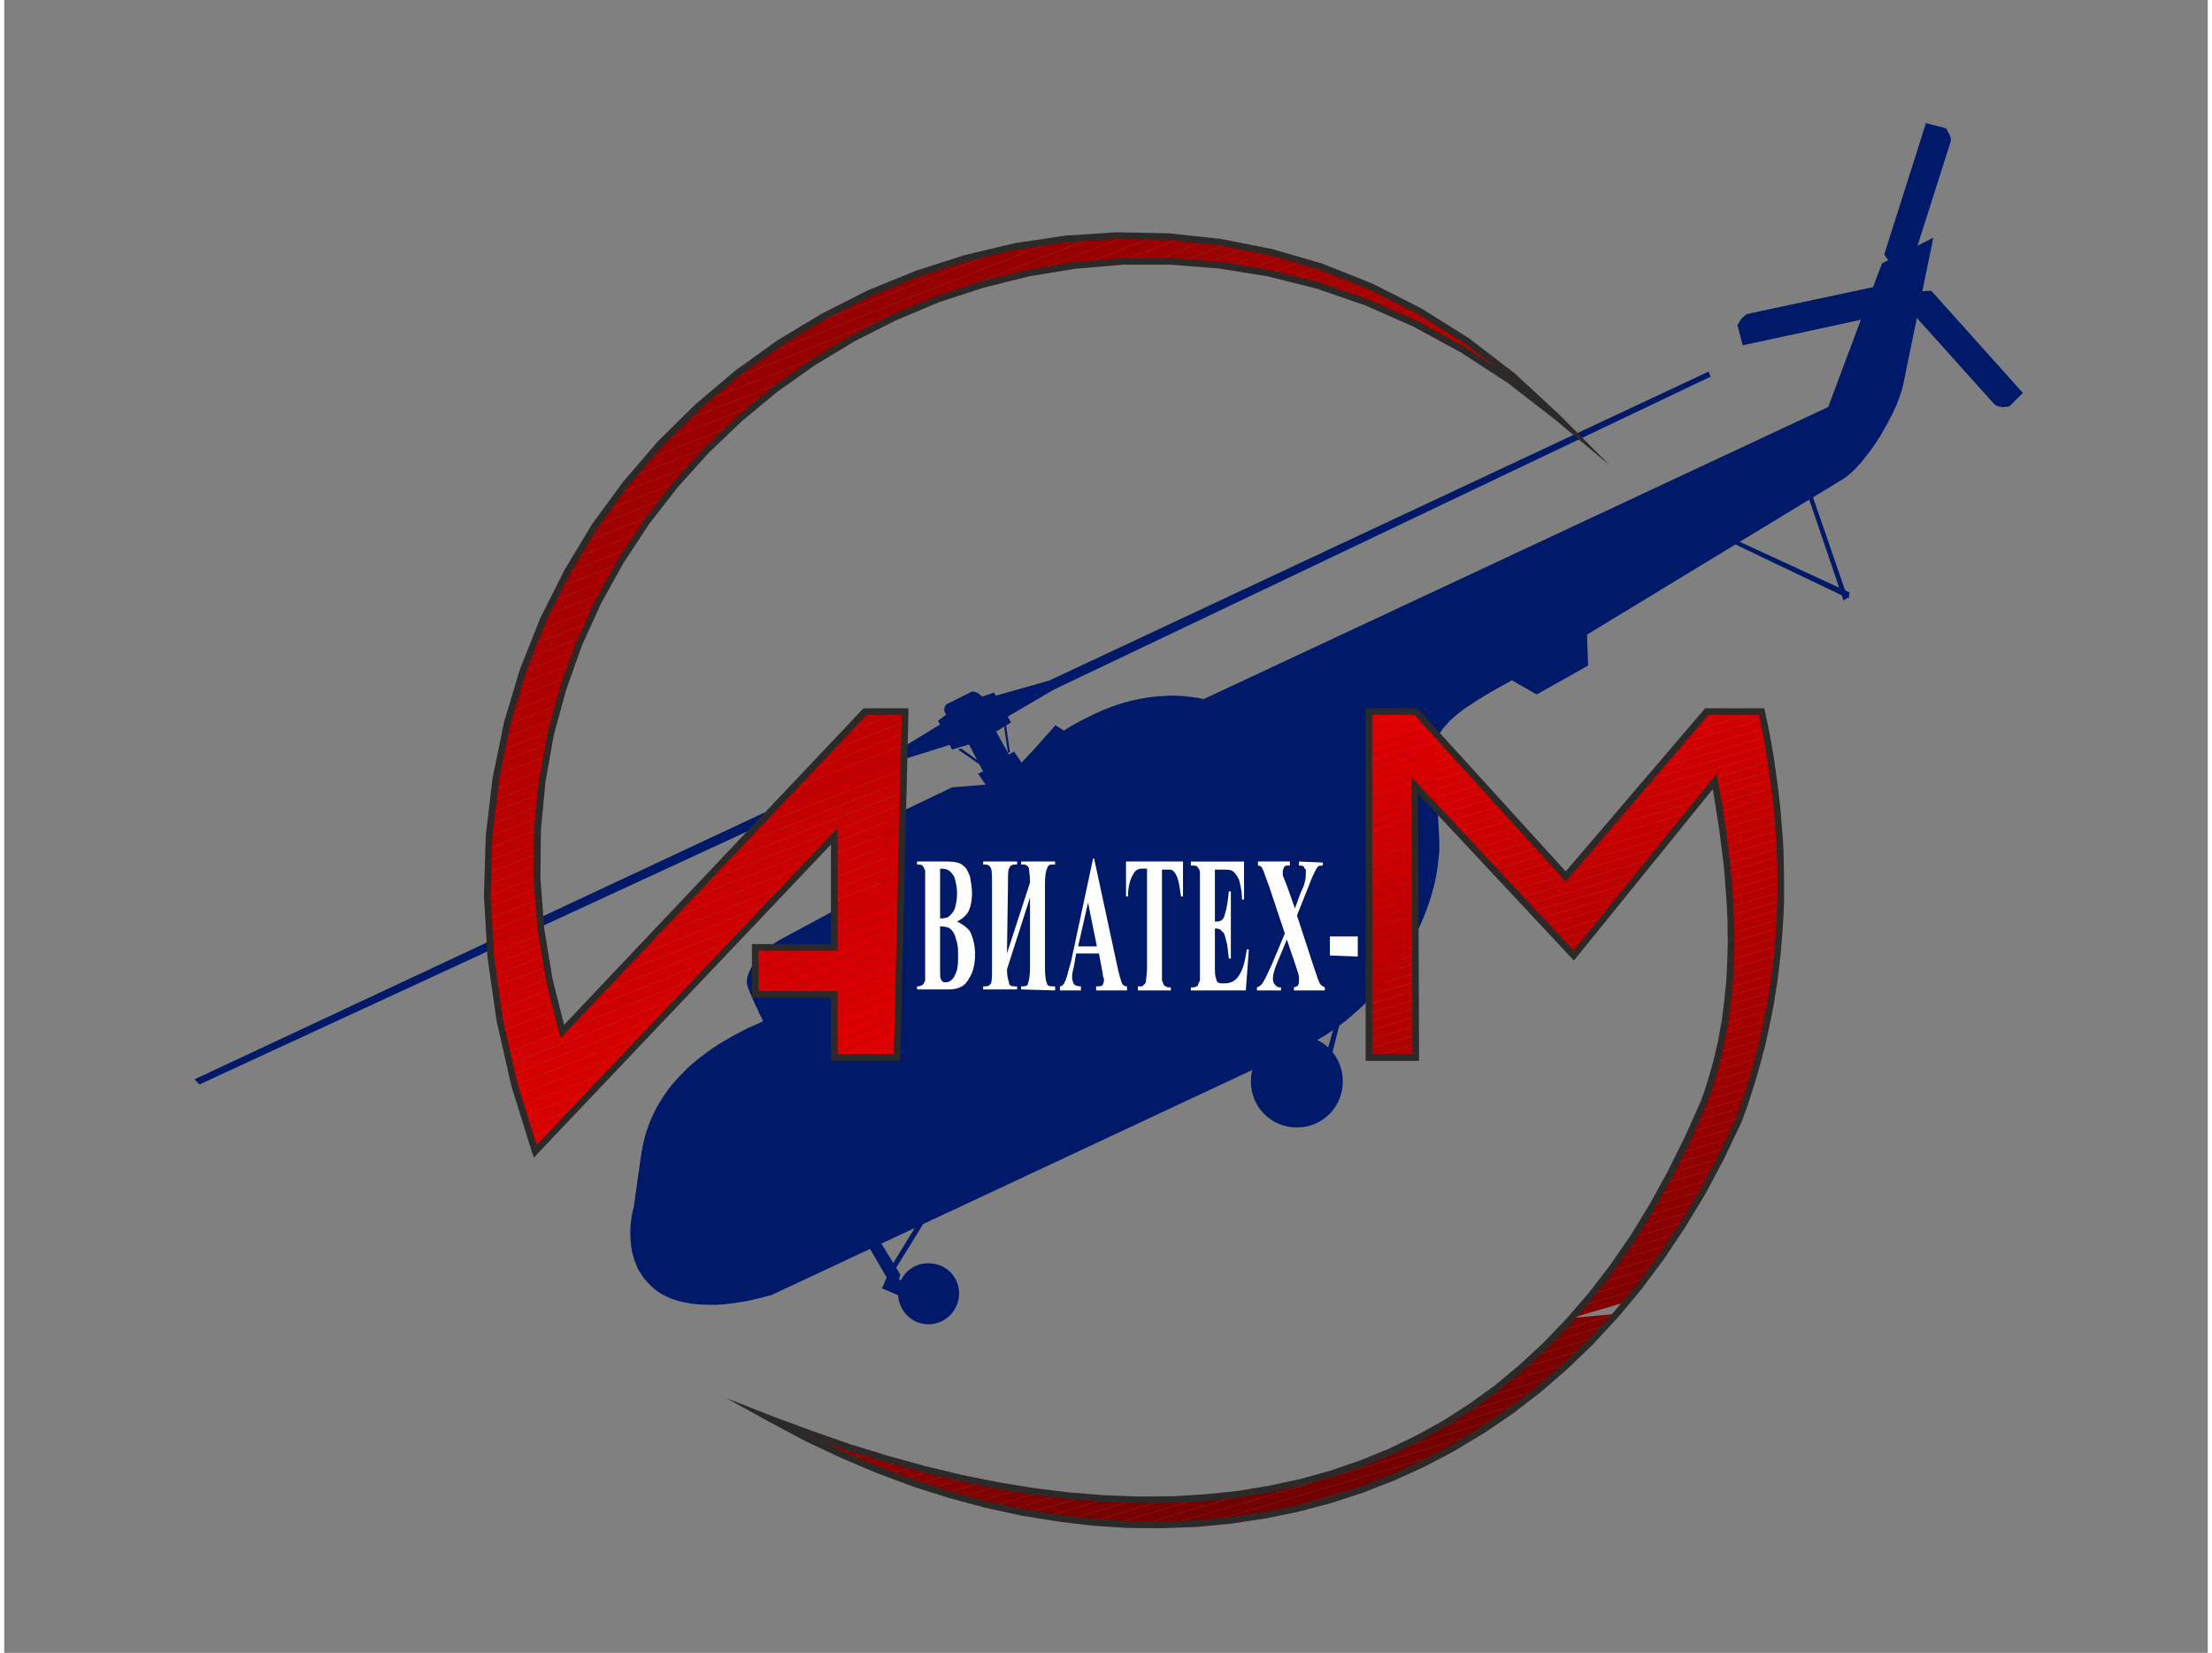 <?xml version="1.0" encoding="UTF-8"?>
<!DOCTYPE svg PUBLIC "-//W3C//DTD SVG 1.0//EN" "http://www.w3.org/TR/2001/REC-SVG-20010904/DTD/svg10.dtd">
<!-- Creator: CorelDRAW -->
<svg xmlns="http://www.w3.org/2000/svg" xml:space="preserve" width="87px" height="65px" version="1.0" style="shape-rendering:geometricPrecision; text-rendering:geometricPrecision; image-rendering:optimizeQuality; fill-rule:evenodd; clip-rule:evenodd"
viewBox="0 0 87 65.25"
 xmlns:xlink="http://www.w3.org/1999/xlink"
 xmlns:xodm="http://www.corel.com/coreldraw/odm/2003">
 <rect x="0" y="0" width="87" height="65.25" fill="#808080" stroke="none"/>
 <defs>
  <style type="text/css">
   <![CDATA[
    .str0 {stroke:#001A69;stroke-width:0.24;stroke-miterlimit:22.926}
    .fil2 {fill:none;fill-rule:nonzero}
    .fil0 {fill:#001A69}
    .fil107 {fill:#710000}
    .fil106 {fill:#720000}
    .fil105 {fill:#740000}
    .fil104 {fill:#750000}
    .fil103 {fill:#760000}
    .fil102 {fill:#780000}
    .fil101 {fill:#790000}
    .fil100 {fill:#7A0000}
    .fil99 {fill:#7C0000}
    .fil98 {fill:#7D0000}
    .fil97 {fill:#7E0000}
    .fil96 {fill:#7F0000}
    .fil95 {fill:#810000}
    .fil94 {fill:#820000}
    .fil93 {fill:#830000}
    .fil92 {fill:#850000}
    .fil91 {fill:#860000}
    .fil90 {fill:#870000}
    .fil89 {fill:#890000}
    .fil88 {fill:#8A0000}
    .fil87 {fill:darkred}
    .fil86 {fill:#8D0000}
    .fil85 {fill:#8E0000}
    .fil84 {fill:#8F0000}
    .fil83 {fill:#910000}
    .fil82 {fill:#920000}
    .fil81 {fill:#930000}
    .fil69 {fill:#940000}
    .fil68 {fill:#950000}
    .fil67 {fill:#960000}
    .fil80 {fill:#970000}
    .fil66 {fill:#980000}
    .fil65 {fill:#990000}
    .fil64 {fill:#9A0000}
    .fil63 {fill:#9B0000}
    .fil62 {fill:#9C0000}
    .fil61 {fill:#9D0000}
    .fil79 {fill:#9E0000}
    .fil60 {fill:#9F0000}
    .fil59 {fill:#A00000}
    .fil58 {fill:#A10000}
    .fil57 {fill:#A20000}
    .fil56 {fill:#A30000}
    .fil55 {fill:#A40000}
    .fil54 {fill:#A60000}
    .fil53 {fill:#A70000}
    .fil52 {fill:#A80000}
    .fil51 {fill:#A90000}
    .fil50 {fill:#AA0000}
    .fil78 {fill:#AB0000}
    .fil49 {fill:#AC0000}
    .fil48 {fill:#AD0000}
    .fil47 {fill:#AE0000}
    .fil46 {fill:#AF0000}
    .fil45 {fill:#B00000}
    .fil44 {fill:#B10000}
    .fil43 {fill:#B30000}
    .fil42 {fill:#B40000}
    .fil41 {fill:#B50000}
    .fil40 {fill:#B60000}
    .fil39 {fill:#B70000}
    .fil38 {fill:#B80000}
    .fil77 {fill:#B90000}
    .fil37 {fill:#BA0000}
    .fil36 {fill:#BB0000}
    .fil35 {fill:#BC0000}
    .fil34 {fill:#BD0000}
    .fil33 {fill:#BE0000}
    .fil76 {fill:#BF0000}
    .fil32 {fill:#C00000}
    .fil31 {fill:#C10000}
    .fil30 {fill:#C20000}
    .fil29 {fill:#C30000}
    .fil28 {fill:#C40000}
    .fil27 {fill:#C50000}
    .fil75 {fill:#C60000}
    .fil26 {fill:#C70000}
    .fil25 {fill:#C80000}
    .fil24 {fill:#C90000}
    .fil23 {fill:#CA0000}
    .fil22 {fill:#CB0000}
    .fil21 {fill:#CC0000}
    .fil74 {fill:#CD0000}
    .fil20 {fill:#CE0000}
    .fil19 {fill:#CF0000}
    .fil18 {fill:#D00000}
    .fil17 {fill:#D10000}
    .fil16 {fill:#D20000}
    .fil15 {fill:#D40000}
    .fil14 {fill:#D50000}
    .fil13 {fill:#D60000}
    .fil12 {fill:#D70000}
    .fil11 {fill:#D80000}
    .fil10 {fill:#D90000}
    .fil73 {fill:#DA0000}
    .fil9 {fill:#DB0000}
    .fil8 {fill:#DC0000}
    .fil7 {fill:#DD0000}
    .fil6 {fill:#DE0000}
    .fil5 {fill:#DF0000}
    .fil4 {fill:#E00000}
    .fil72 {fill:#E10000}
    .fil3 {fill:#E20000}
    .fil71 {fill:#E30000}
    .fil108 {fill:white}
    .fil70 {fill:#2B2A29;fill-rule:nonzero}
    .fil1 {fill:#001A69;fill-rule:nonzero}
   ]]>
  </style>
 </defs>
 <g id="Layer_x0020_1">
  <g id="_2402579041920">
   <path class="fil0" d="M36.87 28.45l0.32 -0.24c-0.12,-0.16 -0.08,-0.28 0,-0.4l1.02 -0.51c0.16,0 0.28,0.08 0.4,0.2l0.47 -0.16 0.67 1.18 -0.59 0.36 0.51 0.91 0.2 -0.12 0.51 0.75 -1.42 0.87 -0.51 -0.75 0.2 -0.08 -0.56 -1.07 -0.67 0.2 -0.55 -1.14z"/>
   <g>
    <path class="fil0" d="M33.12 35.9l-2.48 1.35c-0.44,0.23 -1.39,1.14 -1.15,1.69 0.16,0.44 0.44,0.99 0.63,1.42 -0.04,0.04 -0.08,0.04 -0.12,0.08 -3.07,1.3 -4.45,3.16 -4.73,5.21l-0.28 1.97c-0.51,1.94 0.16,4.78 5.21,3.4l20.32 -9.51c3.48,-1.19 6.2,-5.25 6,-8.57l-0.2 -3.27c0.04,-1.15 1.35,-1.9 2.49,-2.57l0.71 -0.39 0.99 0.55 1.89 -1.06 -0.04 -1.23 10.14 -6.15c0.91,-0.56 2.17,-2.65 2.37,-3.79l1.11 -5.41c-1.07,0.56 -0.67,0.36 -1.74,0.87l-2.13 5.68 -24.74 11.57c-1.7,-0.4 -3.63,0.03 -5.53,1.26l-0.31 -0.2 -0.59 0.67 -1.46 1.58 -2.02 0.16 -1.81 0.87c-1.78,0.86 -0.32,1.57 -0.63,2.52 -0.16,0.36 -1.31,1.03 -1.9,1.3z"/>
    <path id="_1" class="fil1" d="M30.57 37.13l2.49 -1.34 0.12 0.23 -2.48 1.34 -0.13 -0.23 0 0zm0 0l0 0 -0.06 0.03 0.06 -0.03zm-0.95 1.77l-0.25 0.09 0 0 -0.02 -0.06 -0.02 -0.07 -0.01 -0.07 0 -0.08 0.01 -0.07 0.01 -0.07 0.02 -0.07 0.03 -0.07 0.02 -0.07 0.04 -0.07 0.03 -0.07 0.04 -0.06 0.05 -0.07 0.04 -0.07 0.05 -0.06 0.05 -0.07 0.05 -0.06 0.06 -0.06 0.05 -0.06 0.06 -0.06 0.05 -0.06 0.06 -0.05 0.06 -0.06 0.05 -0.05 0.06 -0.04 0.06 -0.05 0.05 -0.04 0.06 -0.04 0.05 -0.04 0.05 -0.03 0.05 -0.03 0.04 -0.03 0.13 0.23 -0.04 0.02 -0.04 0.03 -0.04 0.03 -0.05 0.03 -0.05 0.04 -0.05 0.04 -0.05 0.04 -0.05 0.04 -0.06 0.05 -0.05 0.05 -0.05 0.05 -0.06 0.05 -0.05 0.06 -0.05 0.05 -0.05 0.06 -0.05 0.06 -0.04 0.06 -0.04 0.06 -0.04 0.05 -0.04 0.06 -0.04 0.06 -0.03 0.06 -0.02 0.06 -0.03 0.05 -0.02 0.06 -0.01 0.05 -0.01 0.05 0 0.05 0 0.04 0 0.04 0.01 0.04 0.01 0.04 0.01 0.01zm-0.01 -0.01l0 0.01 0.01 0 -0.01 -0.01zm0.61 1.57l-0.19 -0.19 -0.03 0.15 -0.03 -0.08 -0.04 -0.09 -0.04 -0.09 -0.05 -0.09 -0.04 -0.09 -0.04 -0.09 -0.04 -0.09 -0.05 -0.09 -0.04 -0.1 -0.04 -0.09 -0.02 -0.04 -0.02 -0.05 -0.02 -0.05 -0.02 -0.04 -0.02 -0.05 -0.02 -0.04 -0.02 -0.05 -0.02 -0.04 -0.01 -0.04 -0.02 -0.05 -0.02 -0.04 -0.01 -0.04 0.25 -0.09 0.01 0.04 0.02 0.04 0.01 0.04 0.02 0.04 0.02 0.04 0.01 0.05 0.02 0.04 0.02 0.04 0.02 0.05 0.02 0.04 0.02 0.05 0.02 0.04 0.04 0.1 0.04 0.09 0.04 0.09 0.05 0.09 0.04 0.09 0.04 0.09 0.04 0.09 0.04 0.09 0.04 0.09 0.04 0.08 -0.02 0.15zm0.02 -0.15l0.04 0.08 -0.06 0.07 0.02 -0.15zm-0.18 0.25l-0.11 -0.24 -0.04 0.03 0.02 -0.01 0.01 -0.01 0.01 -0.01 0.01 -0.01 0.02 -0.01 0.01 -0.01 0.01 0 0 0 0.01 -0.01 0.01 0 0 0 0 -0.01 0.01 0 0 0 0 0 0 0 0.19 0.19 -0.02 0.01 -0.01 0.01 -0.01 0.01 -0.02 0.01 -0.01 0 -0.01 0.01 -0.01 0.01 -0.01 0 0 0 -0.01 0.01 0 0 -0.01 0 0 0 0 0 0 0 0 0 -0.04 0.03zm0.04 -0.03l-0.02 0.02 -0.02 0.01 0.04 -0.03zm-4.7 5.14l-0.26 -0.04 0 0 0.03 -0.19 0.04 -0.2 0.04 -0.19 0.05 -0.19 0.06 -0.2 0.06 -0.18 0.07 -0.19 0.08 -0.19 0.09 -0.18 0.09 -0.19 0.11 -0.18 0.11 -0.18 0.11 -0.17 0.13 -0.18 0.13 -0.17 0.15 -0.17 0.15 -0.17 0.16 -0.16 0.16 -0.17 0.18 -0.16 0.18 -0.15 0.2 -0.16 0.2 -0.15 0.21 -0.15 0.22 -0.15 0.23 -0.14 0.24 -0.14 0.25 -0.14 0.25 -0.13 0.27 -0.14 0.28 -0.12 0.28 -0.13 0.11 0.24 -0.29 0.13 -0.27 0.12 -0.26 0.13 -0.25 0.13 -0.24 0.14 -0.23 0.13 -0.23 0.14 -0.21 0.15 -0.21 0.14 -0.19 0.15 -0.19 0.15 -0.18 0.15 -0.17 0.15 -0.16 0.16 -0.15 0.16 -0.14 0.16 -0.14 0.16 -0.13 0.17 -0.12 0.17 -0.11 0.17 -0.11 0.17 -0.09 0.17 -0.09 0.17 -0.09 0.18 -0.07 0.18 -0.07 0.17 -0.06 0.18 -0.06 0.19 -0.05 0.18 -0.04 0.18 -0.03 0.19 -0.03 0.19 0 0zm0 0l0 0 0 0.02 0 -0.02zm-0.54 1.94l0.28 -1.98 0.26 0.04 -0.28 1.97 0 0.02 -0.26 -0.05zm0.26 0.03l0 0.01 0 0.01 0 -0.02zm5.03 3.26l0.11 0.24 -0.02 0 -0.47 0.12 -0.44 0.1 -0.42 0.07 -0.39 0.05 -0.37 0.03 -0.35 0 -0.33 -0.01 -0.3 -0.03 -0.29 -0.05 -0.26 -0.06 -0.25 -0.08 -0.23 -0.1 -0.21 -0.11 -0.19 -0.13 -0.17 -0.14 -0.15 -0.15 -0.14 -0.16 -0.12 -0.17 -0.11 -0.17 -0.09 -0.19 -0.07 -0.19 -0.06 -0.19 -0.05 -0.2 -0.03 -0.2 -0.02 -0.2 -0.01 -0.2 0 -0.21 0.01 -0.2 0.02 -0.2 0.03 -0.2 0.04 -0.19 0.05 -0.19 0.25 0.07 -0.04 0.18 -0.04 0.18 -0.03 0.18 -0.02 0.19 -0.01 0.19 0 0.19 0.01 0.19 0.02 0.19 0.03 0.18 0.04 0.18 0.06 0.18 0.06 0.17 0.08 0.16 0.1 0.16 0.1 0.15 0.13 0.14 0.13 0.14 0.16 0.12 0.17 0.11 0.19 0.1 0.2 0.09 0.23 0.08 0.24 0.06 0.27 0.04 0.29 0.03 0.31 0.01 0.34 -0.01 0.35 -0.02 0.38 -0.05 0.41 -0.07 0.43 -0.09 0.46 -0.12 -0.02 0.01zm0.11 0.24l-0.01 0 -0.01 0 0.02 0zm20.32 -9.51l-20.32 9.51 -0.11 -0.24 20.32 -9.51 0.01 -0.01 0.1 0.25zm-0.11 -0.24l0.01 -0.01 0 0 -0.01 0.01zm5.92 -8.44l0.26 -0.01 0 0 0.01 0.32 0 0.32 -0.03 0.33 -0.04 0.32 -0.05 0.33 -0.07 0.33 -0.09 0.34 -0.1 0.33 -0.11 0.32 -0.13 0.33 -0.14 0.33 -0.16 0.32 -0.16 0.32 -0.18 0.31 -0.19 0.31 -0.2 0.3 -0.21 0.3 -0.23 0.29 -0.23 0.28 -0.24 0.27 -0.26 0.27 -0.26 0.25 -0.27 0.24 -0.27 0.24 -0.29 0.22 -0.29 0.21 -0.3 0.2 -0.31 0.18 -0.31 0.17 -0.32 0.15 -0.32 0.14 -0.33 0.12 -0.09 -0.25 0.32 -0.11 0.31 -0.14 0.31 -0.15 0.3 -0.16 0.3 -0.18 0.29 -0.19 0.28 -0.2 0.28 -0.22 0.27 -0.22 0.26 -0.24 0.26 -0.25 0.24 -0.26 0.24 -0.26 0.23 -0.28 0.21 -0.28 0.21 -0.29 0.2 -0.29 0.18 -0.31 0.18 -0.3 0.16 -0.31 0.15 -0.31 0.14 -0.32 0.12 -0.32 0.11 -0.32 0.1 -0.32 0.08 -0.32 0.07 -0.32 0.05 -0.31 0.04 -0.32 0.02 -0.31 0.01 -0.31 -0.01 -0.31 0 0zm0.07 -3.29l0.19 3.28 -0.26 0.01 -0.2 -3.27 0 -0.02 0.27 0zm-0.27 0.02l0 -0.01 0 -0.01 0 0.02zm2.56 -2.69l0.12 0.23 0.01 0 -0.11 0.06 -0.11 0.06 -0.11 0.07 -0.11 0.06 -0.1 0.07 -0.11 0.06 -0.11 0.07 -0.1 0.07 -0.11 0.07 -0.1 0.06 -0.1 0.07 -0.1 0.07 -0.1 0.08 -0.09 0.07 -0.09 0.07 -0.09 0.08 -0.08 0.07 -0.09 0.08 -0.07 0.08 -0.07 0.08 -0.07 0.08 -0.07 0.08 -0.05 0.08 -0.06 0.09 -0.05 0.08 -0.04 0.09 -0.04 0.09 -0.03 0.09 -0.02 0.09 -0.02 0.09 -0.02 0.1 0 0.09 -0.27 -0.01 0.01 -0.11 0.02 -0.11 0.02 -0.11 0.03 -0.11 0.04 -0.11 0.04 -0.1 0.05 -0.1 0.06 -0.1 0.06 -0.09 0.06 -0.1 0.07 -0.09 0.08 -0.09 0.08 -0.08 0.08 -0.09 0.09 -0.08 0.09 -0.08 0.09 -0.08 0.1 -0.08 0.09 -0.07 0.1 -0.08 0.11 -0.07 0.1 -0.07 0.11 -0.07 0.1 -0.07 0.11 -0.07 0.11 -0.07 0.11 -0.07 0.11 -0.06 0.11 -0.07 0.11 -0.06 0.11 -0.07 0.1 -0.06 0.01 0zm-0.01 0l0.01 0 0 0 -0.01 0zm0.85 -0.17l-0.72 0.4 -0.12 -0.23 0.71 -0.4 0.13 0 0 0.23zm-0.13 -0.23l0.06 -0.03 0.07 0.03 -0.13 0zm0.98 0.79l-0.98 -0.56 0.13 -0.23 0.98 0.56 0 0.23 -0.13 0zm0.13 0l-0.06 0.03 -0.07 -0.03 0.13 0zm1.9 -1.07l-1.9 1.07 -0.13 -0.23 1.9 -1.07 0.19 0.11 -0.06 0.12zm0.06 -0.12l0.01 0.08 -0.07 0.04 0.06 -0.12zm-0.04 -1.22l0.04 1.22 -0.26 0.01 -0.04 -1.22 0.06 -0.12 0.2 0.11zm-0.26 0.01l0 -0.08 0.06 -0.04 -0.06 0.12zm10.34 -6.05l-10.14 6.16 -0.14 -0.23 10.15 -6.16 0.13 0.23zm0 0l0 0 0 0 0 0zm2.17 -3.93l0.26 0.06 0 -0.01 -0.02 0.12 -0.03 0.12 -0.03 0.12 -0.05 0.13 -0.04 0.13 -0.05 0.13 -0.05 0.14 -0.06 0.14 -0.07 0.14 -0.06 0.14 -0.08 0.14 -0.07 0.15 -0.08 0.14 -0.08 0.14 -0.08 0.14 -0.08 0.14 -0.09 0.14 -0.09 0.14 -0.09 0.13 -0.09 0.13 -0.1 0.13 -0.09 0.12 -0.1 0.12 -0.09 0.12 -0.1 0.11 -0.09 0.1 -0.1 0.1 -0.09 0.09 -0.1 0.08 -0.09 0.08 -0.1 0.07 -0.09 0.06 -0.13 -0.23 0.07 -0.05 0.09 -0.06 0.08 -0.07 0.09 -0.07 0.09 -0.09 0.09 -0.09 0.09 -0.1 0.09 -0.1 0.09 -0.11 0.09 -0.12 0.09 -0.12 0.09 -0.12 0.09 -0.13 0.09 -0.13 0.09 -0.13 0.08 -0.13 0.08 -0.14 0.09 -0.14 0.07 -0.14 0.08 -0.14 0.07 -0.14 0.07 -0.13 0.06 -0.14 0.07 -0.14 0.05 -0.13 0.05 -0.13 0.05 -0.13 0.05 -0.12 0.03 -0.12 0.03 -0.12 0.03 -0.11 0.02 -0.1 0 -0.01zm0 0.01l0 -0.01 0 0 0 0.01zm1.37 -5.36l-1.11 5.41 -0.26 -0.06 1.11 -5.4 0.07 -0.09 0.19 0.14zm-0.19 -0.14l0.24 -0.13 -0.05 0.27 -0.19 -0.14zm-1.56 1.03l-0.24 -0.1 0.06 -0.07 0.19 -0.09 0.15 -0.07 0.13 -0.06 0.1 -0.05 0.09 -0.04 0.08 -0.04 0.07 -0.03 0.06 -0.04 0.06 -0.03 0.07 -0.03 0.08 -0.04 0.08 -0.05 0.11 -0.05 0.13 -0.07 0.15 -0.08 0.19 -0.09 0.12 0.23 -0.19 0.09 -0.15 0.08 -0.13 0.07 -0.1 0.06 -0.09 0.04 -0.08 0.04 -0.07 0.04 -0.06 0.03 -0.07 0.03 -0.07 0.03 -0.07 0.04 -0.09 0.05 -0.11 0.05 -0.13 0.06 -0.15 0.07 -0.18 0.09 0.06 -0.07zm-0.24 -0.1l0.02 -0.04 0.04 -0.03 -0.06 0.07zm-2.13 5.69l2.13 -5.69 0.24 0.1 -2.13 5.68 -0.07 0.07 -0.17 -0.16zm0.24 0.09l-0.02 0.05 -0.05 0.02 0.07 -0.07zm-24.92 11.4l24.74 -11.57 0.11 0.24 -24.74 11.56 -0.08 0.01 -0.03 -0.24zm0.11 0.23l-0.04 0.02 -0.04 -0.01 0.08 -0.01zm-5.65 1.26l0.14 -0.22 -0.14 0 0.18 -0.12 0.18 -0.11 0.18 -0.1 0.18 -0.1 0.18 -0.09 0.18 -0.09 0.18 -0.09 0.18 -0.08 0.18 -0.08 0.18 -0.07 0.18 -0.07 0.18 -0.06 0.18 -0.06 0.18 -0.05 0.18 -0.05 0.18 -0.04 0.18 -0.04 0.17 -0.03 0.18 -0.03 0.18 -0.02 0.17 -0.02 0.18 -0.01 0.17 -0.01 0.17 -0.01 0.17 0 0.18 0.01 0.17 0.01 0.16 0.02 0.17 0.02 0.17 0.02 0.16 0.03 0.17 0.04 -0.06 0.25 -0.16 -0.03 -0.16 -0.03 -0.15 -0.02 -0.16 -0.02 -0.16 -0.02 -0.17 -0.01 -0.16 0 -0.16 0 -0.17 0 -0.17 0.01 -0.16 0.01 -0.17 0.02 -0.17 0.02 -0.17 0.03 -0.17 0.03 -0.17 0.04 -0.17 0.04 -0.18 0.05 -0.17 0.05 -0.17 0.05 -0.18 0.06 -0.17 0.07 -0.18 0.07 -0.17 0.07 -0.18 0.08 -0.17 0.08 -0.18 0.09 -0.17 0.09 -0.18 0.1 -0.17 0.1 -0.18 0.11 -0.18 0.11 -0.14 0zm0.14 0l-0.07 0.04 -0.07 -0.04 0.14 0zm-0.31 -0.42l0.31 0.2 -0.14 0.22 -0.31 -0.2 -0.03 -0.2 0.17 -0.02zm-0.17 0.02l0.07 -0.08 0.1 0.06 -0.17 0.02zm-0.59 0.67l0.59 -0.67 0.2 0.18 -0.6 0.67 0 0 -0.19 -0.18zm0.19 0.18l0 0 0 0 0 0zm-1.65 1.4l1.46 -1.58 0.19 0.18 -1.46 1.58 -0.08 0.04 -0.11 -0.22zm0.19 0.18l-0.03 0.04 -0.05 0 0.08 -0.04zm-2.12 -0.06l2.01 -0.16 0.03 0.26 -2.02 0.16 -0.06 -0.25 0.04 -0.01zm-0.04 0.01l0.02 -0.01 0.02 0 -0.04 0.01zm-1.82 0.87l1.82 -0.87 0.11 0.24 -1.82 0.86 -0.11 -0.23 0 0zm0 0l0 0 0.02 -0.01 -0.02 0.01zm-0.45 2.7l-0.24 -0.11 -0.01 0.01 0.02 -0.08 0.01 -0.07 0.01 -0.07 0 -0.08 -0.01 -0.07 -0.01 -0.07 -0.02 -0.08 -0.02 -0.07 -0.02 -0.08 -0.03 -0.07 -0.03 -0.08 -0.03 -0.08 -0.03 -0.08 -0.02 -0.08 -0.03 -0.08 -0.02 -0.08 -0.02 -0.08 -0.02 -0.09 0 -0.08 0 -0.09 0.01 -0.09 0.02 -0.09 0.03 -0.09 0.05 -0.09 0.06 -0.09 0.07 -0.09 0.08 -0.08 0.1 -0.09 0.11 -0.08 0.13 -0.09 0.15 -0.08 0.16 -0.08 0.12 0.23 -0.16 0.08 -0.13 0.08 -0.12 0.07 -0.09 0.08 -0.09 0.07 -0.07 0.07 -0.05 0.07 -0.04 0.06 -0.03 0.06 -0.03 0.06 -0.01 0.06 -0.01 0.07 0 0.06 0.01 0.06 0.01 0.07 0.01 0.07 0.02 0.07 0.02 0.07 0.03 0.07 0.03 0.08 0.03 0.08 0.03 0.08 0.03 0.08 0.02 0.08 0.03 0.09 0.02 0.09 0.01 0.09 0.01 0.09 0 0.1 0 0.09 -0.02 0.1 -0.03 0.1 0 0.02zm0 -0.02l0 0.01 0 0.01 0 -0.02zm-1.96 1.38l-0.12 -0.23 0.01 -0.01 0.05 -0.02 0.06 -0.03 0.06 -0.03 0.07 -0.03 0.06 -0.04 0.07 -0.03 0.07 -0.04 0.07 -0.04 0.07 -0.04 0.08 -0.04 0.07 -0.05 0.07 -0.04 0.07 -0.04 0.08 -0.05 0.07 -0.04 0.07 -0.05 0.07 -0.04 0.07 -0.05 0.06 -0.04 0.07 -0.05 0.06 -0.04 0.06 -0.05 0.05 -0.04 0.05 -0.04 0.05 -0.05 0.04 -0.04 0.04 -0.03 0.04 -0.04 0.02 -0.03 0.03 -0.03 0.01 -0.03 0.02 -0.02 0.24 0.11 -0.03 0.04 -0.03 0.05 -0.03 0.04 -0.04 0.05 -0.04 0.04 -0.05 0.05 -0.05 0.04 -0.05 0.05 -0.05 0.04 -0.06 0.05 -0.07 0.05 -0.06 0.04 -0.07 0.05 -0.06 0.05 -0.07 0.05 -0.08 0.04 -0.07 0.05 -0.07 0.05 -0.08 0.04 -0.07 0.05 -0.08 0.04 -0.07 0.05 -0.08 0.04 -0.07 0.04 -0.07 0.04 -0.08 0.04 -0.06 0.03 -0.07 0.04 -0.07 0.03 -0.06 0.04 -0.06 0.03 -0.06 0.02 0 0zm-0.12 -0.23l0.01 -0.01 0 0 -0.01 0.01z"/>
   </g>
   <polygon class="fil0" points="7.51,42.61 35.33,29.59 36.95,28.6 39.16,27.46 41.25,26.87 67.29,14.67 67.37,14.87 41.45,27.22 39.55,28.33 37.38,29.39 35.49,29.98 7.71,42.81 "/>
   <g>
    <polygon class="fil0" points="34.31,49.2 35.02,50.43 34.86,50.78 35.41,51.02 35.53,50.74 35.13,50.62 35.21,50.35 34.46,49.12 "/>
    <path id="_1_0" class="fil1" d="M34.88 50.5l-0.71 -1.22 0.27 -0.16 0.71 1.23 0.01 0.14 -0.28 0.01zm0.27 -0.15l0.04 0.07 -0.03 0.07 -0.01 -0.14zm-0.43 0.37l0.15 -0.36 0.29 0.13 -0.16 0.35 -0.2 0.08 -0.08 -0.2zm0.08 0.2l-0.15 -0.06 0.07 -0.14 0.08 0.2zm0.55 0.24l-0.55 -0.24 0.12 -0.28 0.55 0.23 0.08 0.21 -0.2 0.08zm0.2 -0.08l-0.06 0.14 -0.14 -0.06 0.2 -0.08zm0.12 -0.28l-0.12 0.28 -0.28 -0.12 0.12 -0.28 0.18 -0.09 0.1 0.21zm-0.1 -0.21l0.17 0.05 -0.07 0.16 -0.1 -0.21zm-0.39 -0.12l0.39 0.12 -0.09 0.3 -0.39 -0.12 -0.11 -0.19 0.2 -0.11zm-0.09 0.3l-0.15 -0.04 0.04 -0.15 0.11 0.19zm0.27 -0.38l-0.08 0.28 -0.3 -0.09 0.08 -0.28 0.29 -0.03 0.01 0.12zm-0.01 -0.12l0.03 0.05 -0.02 0.07 -0.01 -0.12zm-0.75 -1.23l0.75 1.23 -0.27 0.16 -0.75 -1.23 0.06 -0.22 0.21 0.06zm-0.21 -0.06l0.13 -0.06 0.08 0.12 -0.21 -0.06zm-0.15 0.08l0.15 -0.08 0.14 0.28 -0.15 0.08 -0.21 -0.06 0.07 -0.22zm-0.07 0.22l-0.08 -0.14 0.15 -0.08 -0.07 0.22z"/>
   </g>
   <g>
    <path class="fil0" d="M36.48 49.99c0.63,0 1.1,0.47 1.1,1.07 0,0.59 -0.47,1.1 -1.1,1.1 -0.6,0 -1.07,-0.51 -1.07,-1.1 0,-0.6 0.47,-1.07 1.07,-1.07z"/>
    <path id="_1_1" class="fil2 str0" d="M36.48 49.99c0.63,0 1.1,0.47 1.1,1.07 0,0.59 -0.47,1.1 -1.1,1.1 -0.6,0 -1.07,-0.51 -1.07,-1.1 0,-0.6 0.47,-1.07 1.07,-1.07z"/>
   </g>
   <g>
    <path class="fil0" d="M36.48 50.39c0.39,0 0.71,0.31 0.71,0.67 0,0.39 -0.32,0.67 -0.71,0.67 -0.36,0 -0.67,-0.28 -0.67,-0.67 0,-0.36 0.31,-0.67 0.67,-0.67z"/>
    <path id="_1_2" class="fil2 str0" d="M36.48 50.39c0.39,0 0.71,0.31 0.71,0.67 0,0.39 -0.32,0.67 -0.71,0.67 -0.36,0 -0.67,-0.28 -0.67,-0.67 0,-0.36 0.31,-0.67 0.67,-0.67z"/>
   </g>
   <g>
    <path class="fil0" d="M36.48 50.74c0.19,0 0.35,0.16 0.35,0.32 0,0.19 -0.16,0.31 -0.35,0.31 -0.16,0 -0.32,-0.12 -0.32,-0.31 0,-0.16 0.16,-0.32 0.32,-0.32z"/>
    <path id="_1_3" class="fil2 str0" d="M36.48 50.74c0.19,0 0.35,0.16 0.35,0.32 0,0.19 -0.16,0.31 -0.35,0.31 -0.16,0 -0.32,-0.12 -0.32,-0.31 0,-0.16 0.16,-0.32 0.32,-0.32z"/>
   </g>
   <polygon class="fil0" points="35.02,49.99 36.04,48.33 36.32,48.26 35.13,50.19 "/>
   <g>
    <path class="fil0" d="M51.04 40.99c0.94,0 1.69,0.75 1.69,1.7 0,0.95 -0.75,1.7 -1.69,1.7 -0.95,0 -1.7,-0.75 -1.7,-1.7 0,-0.95 0.75,-1.7 1.7,-1.7z"/>
    <path id="_1_4" class="fil2 str0" d="M51.04 40.99c0.94,0 1.69,0.75 1.69,1.7 0,0.95 -0.75,1.7 -1.69,1.7 -0.95,0 -1.7,-0.75 -1.7,-1.7 0,-0.95 0.75,-1.7 1.7,-1.7z"/>
   </g>
   <g>
    <path class="fil0" d="M51.04 41.63c0.59,0 1.06,0.47 1.06,1.06 0,0.59 -0.47,1.07 -1.06,1.07 -0.59,0 -1.07,-0.48 -1.07,-1.07 0,-0.59 0.48,-1.06 1.07,-1.06z"/>
    <path id="_1_5" class="fil2 str0" d="M51.04 41.63c0.59,0 1.06,0.47 1.06,1.06 0,0.59 -0.47,1.07 -1.06,1.07 -0.59,0 -1.07,-0.48 -1.07,-1.07 0,-0.59 0.48,-1.06 1.07,-1.06z"/>
   </g>
   <g>
    <path class="fil0" d="M51.04 42.18c0.27,0 0.51,0.23 0.51,0.51 0,0.28 -0.24,0.51 -0.51,0.51 -0.28,0 -0.52,-0.23 -0.52,-0.51 0,-0.28 0.24,-0.51 0.52,-0.51z"/>
    <path id="_1_6" class="fil2 str0" d="M51.04 42.18c0.27,0 0.51,0.23 0.51,0.51 0,0.28 -0.24,0.51 -0.51,0.51 -0.28,0 -0.52,-0.23 -0.52,-0.51 0,-0.28 0.24,-0.51 0.52,-0.51z"/>
   </g>
   <polygon class="fil0" points="52.1,41.98 52.62,40.09 52.85,39.93 52.3,42.1 "/>
   <polygon class="fil0" points="68.28,21.46 72.82,23.63 72.86,23.39 68.24,21.26 "/>
   <polygon class="fil0" points="71,18.94 72.62,23.71 72.78,23.59 71.12,18.78 "/>
   <g>
    <path class="fil0" d="M79.09 15.9l0.4 -0.4 -3.47 -3.86 -0.64 0.03 -0.43 -0.39 -0.2 0.2 3.91 4.34c0.08,0.08 0.2,0.12 0.43,0.08z"/>
    <path id="_1_7" class="fil1" d="M79.6 15.61l-0.4 0.4 -0.22 -0.22 0.4 -0.4 0.22 0.01 0 0.21zm0 -0.21l0.1 0.11 -0.1 0.1 0 -0.21zm-3.47 -3.87l3.47 3.87 -0.23 0.21 -3.47 -3.87 0.11 -0.26 0.12 0.05zm-0.12 -0.05l0.07 0 0.05 0.05 -0.12 -0.05zm-0.64 0.04l0.64 -0.04 0.02 0.31 -0.64 0.04 -0.11 -0.04 0.09 -0.27zm0.02 0.31l-0.06 0 -0.05 -0.04 0.11 0.04zm-0.34 -0.66l0.44 0.39 -0.21 0.23 -0.43 -0.39 -0.01 -0.23 0.21 0zm-0.21 0l0.1 -0.1 0.11 0.1 -0.21 0zm-0.2 0.2l0.2 -0.2 0.22 0.22 -0.2 0.2 -0.22 -0.01 0 -0.21zm0 0.21l-0.1 -0.11 0.1 -0.1 0 0.21zm3.9 4.34l-3.9 -4.34 0.23 -0.21 3.91 4.34 -0.23 0.22 -0.01 -0.01zm0.01 0.01l0 0 -0.01 -0.01 0.01 0.01zm0.43 -0.14l0.22 0.22 -0.08 0.04 -0.02 0 -0.03 0.01 -0.02 0 -0.03 0 -0.02 0 -0.02 0.01 -0.02 0 -0.02 0 -0.02 0 -0.02 0 -0.02 0 -0.02 -0.01 -0.02 0 -0.02 0 -0.02 0 -0.02 -0.01 -0.01 0 -0.02 0 -0.02 -0.01 -0.01 -0.01 -0.02 0 -0.02 -0.01 -0.01 -0.01 -0.02 0 -0.01 -0.01 -0.02 -0.01 -0.01 -0.01 -0.01 -0.01 -0.02 -0.01 -0.01 -0.01 -0.01 -0.01 -0.01 -0.01 0.22 -0.22 0 0 0.01 0.01 0 0 0.01 0 0 0.01 0 0 0.01 0 0 0 0.01 0 0 0.01 0.01 0 0 0 0.01 0 0 0.01 0.01 0 0.01 0 0.01 0 0.01 0 0.01 0 0.01 0.01 0.01 0 0.01 0 0.01 0 0.01 0 0.02 0 0.01 0 0.02 -0.01 0.02 0 0.01 0 0.02 0 0.02 0 0.02 -0.01 -0.09 0.05zm0.22 0.22l-0.03 0.03 -0.05 0.01 0.08 -0.04z"/>
   </g>
   <g>
    <path class="fil0" d="M68.6 12.86l0.15 0.59 5.1 -1.1 0.27 -0.6 0.55 -0.15 -0.07 -0.28 -5.73 1.22c-0.08,0.04 -0.15,0.12 -0.27,0.32z"/>
    <path id="_1_8" class="fil1" d="M68.6 13.49l-0.15 -0.59 0.3 -0.08 0.15 0.59 -0.11 0.19 -0.19 -0.11zm0.19 0.11l-0.15 0.03 -0.04 -0.14 0.19 0.11zm5.09 -1.1l-5.09 1.1 -0.07 -0.3 5.09 -1.11 0.18 0.22 -0.11 0.09zm0.11 -0.09l-0.04 0.07 -0.07 0.02 0.11 -0.09zm0.27 -0.59l-0.27 0.59 -0.29 -0.13 0.28 -0.59 0.1 -0.09 0.18 0.22zm-0.28 -0.13l0.03 -0.07 0.07 -0.02 -0.1 0.09zm0.74 0.06l-0.56 0.15 -0.08 -0.3 0.55 -0.15 0.19 0.1 -0.1 0.2zm0.1 -0.2l0.05 0.15 -0.15 0.05 0.1 -0.2zm-0.08 -0.27l0.08 0.27 -0.3 0.09 -0.07 -0.28 0.11 -0.19 0.18 0.11zm-0.18 -0.11l0.14 -0.03 0.04 0.14 -0.18 -0.11zm-5.72 1.22l5.72 -1.22 0.07 0.3 -5.72 1.22 -0.11 -0.29 0.04 -0.01zm-0.04 0.01l0.02 0 0.02 -0.01 -0.04 0.01zm-0.05 0.42l-0.3 0.08 0.01 -0.12 0.02 -0.02 0.01 -0.02 0.01 -0.02 0.01 -0.01 0.01 -0.02 0.01 -0.02 0.01 -0.01 0.01 -0.02 0.01 -0.01 0.01 -0.02 0.01 -0.01 0.01 -0.01 0.01 -0.02 0.01 -0.01 0.01 -0.01 0.01 -0.01 0.02 -0.01 0.01 -0.01 0.01 -0.01 0.01 -0.01 0 -0.01 0.02 -0.01 0.01 -0.01 0.01 -0.01 0.01 -0.01 0.01 -0.01 0.01 0 0.01 -0.01 0.01 -0.01 0.01 0 0.01 -0.01 0.01 -0.01 0.14 0.28 0 0 -0.01 0.01 0 0 0 0 -0.01 0 0 0.01 -0.01 0 0 0 -0.01 0.01 0 0 0 0.01 -0.01 0 -0.01 0.01 0 0 -0.01 0.01 0 0.01 -0.01 0 -0.01 0.01 -0.01 0.01 0 0.01 -0.01 0.01 -0.01 0.01 -0.01 0.01 0 0.01 -0.01 0.01 -0.01 0.02 -0.01 0.01 -0.01 0.01 -0.01 0.02 -0.01 0.01 -0.01 0.02 -0.01 0.02 0.02 -0.12zm-0.3 0.08l-0.02 -0.07 0.03 -0.05 -0.01 0.12z"/>
   </g>
   <g>
    <path class="fil0" d="M76.57 5.2l-0.59 -0.15 -1.58 4.97 0.35 0.51 -0.12 0.55 0.28 0.08 1.78 -5.56c0.04,-0.08 0,-0.2 -0.12,-0.4z"/>
    <path id="_1_9" class="fil1" d="M76.02 4.9l0.59 0.15 -0.08 0.3 -0.59 -0.15 -0.11 -0.2 0.19 -0.1zm-0.19 0.1l0.04 -0.14 0.15 0.04 -0.19 0.1zm-1.58 4.97l1.58 -4.97 0.29 0.09 -1.57 4.97 -0.28 0.05 -0.02 -0.14zm0.02 0.14l-0.04 -0.07 0.02 -0.07 0.02 0.14zm0.36 0.51l-0.36 -0.51 0.26 -0.18 0.35 0.51 0.02 0.12 -0.27 0.06zm0.25 -0.18l0.04 0.06 -0.02 0.06 -0.02 -0.12zm-0.4 0.61l0.12 -0.55 0.3 0.06 -0.11 0.56 -0.2 0.11 -0.11 -0.18zm0.11 0.18l-0.14 -0.04 0.03 -0.14 0.11 0.18zm0.28 0.08l-0.28 -0.08 0.09 -0.3 0.27 0.08 0.11 0.2 -0.19 0.1zm0.19 -0.1l-0.05 0.14 -0.14 -0.04 0.19 -0.1zm1.77 -5.56l-1.77 5.56 -0.3 -0.1 1.78 -5.56 0.01 -0.02 0.28 0.12zm-0.29 -0.1l0 -0.01 0.01 -0.01 -0.01 0.02zm-0.01 -0.2l0.08 -0.3 0.09 0.07 0.01 0.02 0.01 0.02 0.01 0.02 0.01 0.02 0.01 0.02 0.01 0.01 0.01 0.02 0.01 0.02 0.01 0.01 0.01 0.02 0.01 0.02 0 0.01 0.01 0.02 0 0.02 0.01 0.01 0 0.02 0.01 0.01 0 0.02 0.01 0.02 0 0.01 0 0.02 0.01 0.02 0 0.01 0 0.02 0 0.02 -0.01 0.02 0 0.01 0 0.02 -0.01 0.02 0 0.01 -0.01 0.02 0 0.02 -0.28 -0.14 0 0 0 0 0 0 0 0 0 0 0 0 0 0 0 0 0 0 0 0 0 -0.01 -0.01 0 0 -0.01 0 0 0 -0.01 0 -0.01 0 -0.01 -0.01 -0.01 0 -0.01 -0.01 -0.01 0 -0.01 -0.01 -0.01 0 -0.01 -0.01 -0.01 0 -0.02 -0.01 -0.01 -0.01 -0.02 -0.01 -0.01 -0.01 -0.02 -0.01 -0.01 0 -0.02 -0.02 -0.02 0.1 0.07zm0.08 -0.3l0.06 0.02 0.03 0.05 -0.09 -0.07z"/>
   </g>
   <polygon class="fil0" points="39.63,29.71 39.48,28.72 39.55,28.6 39.71,29.71 "/>
   <polygon class="fil0" points="38.61,30.14 37.78,29.55 37.66,29.59 38.57,30.22 "/>
   <polygon class="fil3" points="34.82,41.74 35.26,41.57 35.25,41.74 "/>
   <polygon class="fil4" points="35.26,41.57 34.82,41.74 33.55,41.74 35.27,41.07 "/>
   <polygon class="fil5" points="35.27,41.07 33.55,41.74 32.77,41.74 32.77,41.59 35.28,40.61 "/>
   <polygon class="fil6" points="35.28,40.61 32.77,41.59 32.77,41.14 35.29,40.15 "/>
   <path class="fil7" d="M35.29 40.15l-2.52 0.99 0 -0.46 2.53 -0.99 -0.01 0.46zm-14.37 5.16l0.28 -0.11 -0.23 0.25c-0.02,-0.04 -0.03,-0.09 -0.05,-0.14z"/>
   <path class="fil8" d="M35.3 39.69l-2.53 0.99 0 -0.46 2.54 -0.99 -0.01 0.46zm-14.1 5.51l-0.28 0.11c-0.05,-0.13 -0.09,-0.26 -0.13,-0.4l1.1 -0.43 -0.69 0.72z"/>
   <path class="fil9" d="M35.31 39.23l-2.54 0.99 0 -0.45 2.55 -1 -0.01 0.46zm-13.42 5.25l-1.1 0.43c-0.05,-0.13 -0.09,-0.27 -0.14,-0.4l1.93 -0.76 -0.69 0.73z"/>
   <path class="fil10" d="M35.32 38.77l-2.55 1 0 -0.5 2.56 -1 -0.01 0.5zm-12.74 4.98l-1.93 0.76c-0.05,-0.15 -0.1,-0.3 -0.14,-0.44l2.82 -1.11 -0.75 0.79z"/>
   <path class="fil11" d="M35.33 38.27l-2.56 1 0 -0.01 -1.13 0 3.7 -1.45 -0.01 0.46zm-12 4.69l-2.82 1.11c-0.05,-0.14 -0.08,-0.27 -0.12,-0.41l3.63 -1.42 -0.69 0.72z"/>
   <path class="fil12" d="M35.34 37.81l-3.7 1.45 -1.17 0 4.88 -1.91 -0.01 0.46zm-11.32 4.43l-3.63 1.42c-0.04,-0.14 -0.08,-0.27 -0.12,-0.41l4.44 -1.74 -0.69 0.73z"/>
   <path class="fil13" d="M35.35 37.35l-4.88 1.91 -0.82 0 0 -0.14 5.72 -2.23 -0.02 0.46zm-10.64 4.16l-4.44 1.74c-0.04,-0.14 -0.08,-0.27 -0.12,-0.41l5.25 -2.05 -0.69 0.72z"/>
   <path class="fil14" d="M35.37 36.89l-5.72 2.23 0 -0.45 5.73 -2.24 -0.01 0.46zm-9.97 3.9l-5.25 2.05c-0.04,-0.14 -0.07,-0.28 -0.11,-0.42l6.05 -2.36 -0.69 0.73z"/>
   <path class="fil15" d="M35.38 36.43l-5.73 2.24 0 -0.46 2.06 -0.81 1.06 0 0 -0.41 2.62 -1.02 -0.01 0.46zm-9.29 3.63l-6.05 2.36c-0.03,-0.13 -0.07,-0.27 -0.1,-0.41l6.84 -2.68 -0.69 0.73z"/>
   <path class="fil16" d="M35.39 35.97l-2.62 1.02 0 -0.5 2.63 -1.02 -0.01 0.5zm-3.68 1.43l-2.06 0.81 0 -0.5 0.79 -0.31 1.27 0zm-4.93 1.93l-6.84 2.68c-0.04,-0.15 -0.08,-0.3 -0.11,-0.45l2.2 -0.86c0,0 0,0.01 0,0.02l0.04 -0.04 5.45 -2.13 -0.74 0.78z"/>
   <path class="fil17" d="M35.4 35.47l-2.63 1.02 0 -0.45 2.64 -1.03 -0.01 0.46zm-4.96 1.93l-0.79 0.31 0 -0.31 0.79 0zm-2.92 1.15l-5.45 2.13 0.69 -0.73 5.45 -2.13 -0.69 0.73zm-5.49 2.15l-2.2 0.86c-0.03,-0.15 -0.06,-0.29 -0.09,-0.43l2.17 -0.85c0.04,0.14 0.08,0.28 0.12,0.42z"/>
   <path class="fil18" d="M35.41 35.01l-2.64 1.03 0 -0.46 2.65 -1.04 -0.01 0.47zm-7.2 2.81l-5.45 2.13 0.68 -0.72 5.46 -2.14 -0.69 0.73zm-6.3 2.46l-2.17 0.85c-0.03,-0.14 -0.06,-0.28 -0.09,-0.42l2.15 -0.84c0.04,0.14 0.08,0.28 0.11,0.41z"/>
   <path class="fil19" d="M35.42 34.54l-2.65 1.04 0 -0.45 2.66 -1.05 -0.01 0.46zm-6.52 2.55l-5.46 2.14 0.69 -0.73 5.46 -2.13 -0.69 0.72zm-7.1 2.78l-2.15 0.84c-0.02,-0.14 -0.06,-0.28 -0.08,-0.42l2.13 -0.83c0.03,0.13 0.06,0.27 0.1,0.41z"/>
   <path class="fil20" d="M35.43 34.08l-2.66 1.05 0 -0.46 2.67 -1.05 -0.01 0.46zm-5.84 2.29l-5.46 2.13 0.69 -0.72 5.46 -2.14 -0.69 0.73zm-7.89 3.09l-2.13 0.83c-0.03,-0.14 -0.05,-0.29 -0.07,-0.43l2.1 -0.82c0.03,0.14 0.06,0.28 0.1,0.42z"/>
   <path class="fil21" d="M35.44 33.62l-2.67 1.05 0 -0.46 2.68 -1.05 -0.01 0.46zm-5.16 2.02l-5.46 2.14 0.68 -0.72 5.47 -2.14 -0.69 0.72zm-8.68 3.4l-2.1 0.82c-0.03,-0.14 -0.05,-0.29 -0.07,-0.43l2.08 -0.81c0.02,0.14 0.06,0.28 0.09,0.42z"/>
   <path class="fil22" d="M35.45 33.16l-2.68 1.05 0 -0.49 2.69 -1.06 -0.01 0.5zm-4.48 1.76l-5.47 2.14 0.75 -0.79 5.47 -2.14 -0.75 0.79zm-9.46 3.7l-2.08 0.81c-0.03,-0.15 -0.06,-0.31 -0.08,-0.47l2.07 -0.8c0.03,0.15 0.05,0.3 0.09,0.46z"/>
   <path class="fil23" d="M35.46 32.66l-2.69 1.06 0 -0.46 2.7 -1.06 -0.01 0.46zm-3.74 1.47l-5.47 2.14 0.68 -0.73 5.48 -2.14 -0.69 0.73zm-10.3 4.03l-2.07 0.8c-0.02,-0.14 -0.03,-0.29 -0.05,-0.43l2.04 -0.8c0.03,0.14 0.05,0.28 0.08,0.43z"/>
   <path class="fil24" d="M35.47 32.2l-2.7 1.06 0 -0.24 -0.36 0.38 -5.48 2.14 0.69 -0.72 7.86 -3.08 -0.01 0.46zm-14.13 5.53l-2.04 0.8c-0.02,-0.15 -0.04,-0.29 -0.05,-0.44l2.03 -0.79c0.02,0.14 0.04,0.29 0.06,0.43z"/>
   <path class="fil25" d="M35.48 31.74l-7.86 3.08 0.69 -0.73 7.18 -2.81 -0.01 0.46zm-14.2 5.56l-2.03 0.79c-0.02,-0.14 -0.04,-0.29 -0.05,-0.43l2.02 -0.79c0.01,0.14 0.04,0.28 0.06,0.43z"/>
   <path class="fil26" d="M35.49 31.28l-7.18 2.81 0.68 -0.72 6.52 -2.55 -0.02 0.46zm-14.27 5.59l-2.02 0.79c-0.01,-0.15 -0.02,-0.3 -0.03,-0.45l1.99 -0.78c0.02,0.15 0.04,0.29 0.06,0.44z"/>
   <path class="fil27" d="M35.51 30.82l-6.52 2.55 0.69 -0.73 5.84 -2.28 -0.01 0.46zm-14.35 5.61l-1.99 0.78c-0.02,-0.15 -0.03,-0.29 -0.04,-0.44l1.99 -0.78c0.02,0.15 0.03,0.29 0.04,0.44z"/>
   <path class="fil28" d="M35.52 30.36l-5.84 2.28 0.74 -0.78 5.11 -2 -0.01 0.5zm-14.4 5.63l-1.99 0.78c-0.01,-0.16 -0.02,-0.32 -0.03,-0.49l1.98 -0.77c0.01,0.16 0.03,0.32 0.04,0.48z"/>
   <path class="fil29" d="M35.53 29.86l-5.11 2 0.69 -0.73 4.43 -1.73 -0.01 0.46zm-14.45 5.65l-1.98 0.77c0,-0.15 -0.01,-0.3 -0.01,-0.45l1.97 -0.77c0,0.15 0.01,0.3 0.02,0.45z"/>
   <path class="fil30" d="M35.54 29.4l-4.43 1.73 0.69 -0.72 3.75 -1.47 -0.01 0.46zm-14.48 5.66l-1.97 0.77c-0.01,-0.15 -0.01,-0.3 -0.02,-0.45l1.97 -0.76c0,0.14 0.01,0.29 0.02,0.44z"/>
   <path class="fil31" d="M35.55 28.94l-3.75 1.47 0.68 -0.73 3.08 -1.2 -0.01 0.46zm-14.51 5.68l-1.97 0.76c0,-0.15 0.01,-0.3 0.01,-0.45l1.95 -0.77c0,0.15 0,0.3 0.01,0.46z"/>
   <path class="fil32" d="M35.56 28.48l-3.08 1.2 0.69 -0.72 2.21 -0.87 0.19 0 -0.01 0.39zm-14.53 5.68l-1.95 0.77c0,-0.16 0,-0.31 0,-0.46l1.95 -0.76c-0.01,0.15 0,0.3 0,0.45z"/>
   <path class="fil33" d="M35.38 28.09l-2.21 0.87 0.69 -0.73 0.36 -0.14 1.16 0zm-14.35 5.62l-1.95 0.76c0,-0.16 0.01,-0.31 0.01,-0.46l1.95 -0.76c-0.01,0.15 -0.01,0.3 -0.01,0.46z"/>
   <path class="fil34" d="M34.22 28.09l-0.36 0.14 0.13 -0.14 0.23 0zm-13.18 5.16l-1.95 0.76c0.01,-0.17 0.02,-0.34 0.03,-0.51l1.94 -0.76c-0.01,0.17 -0.02,0.34 -0.02,0.51z"/>
   <path class="fil35" d="M21.06 32.74l-1.94 0.76c0.01,-0.15 0.01,-0.31 0.02,-0.46l1.95 -0.77c-0.01,0.16 -0.03,0.32 -0.03,0.47z"/>
   <path class="fil36" d="M21.09 32.27l-1.95 0.77c0.01,-0.16 0.03,-0.32 0.04,-0.48l1.94 -0.76c-0.01,0.16 -0.02,0.32 -0.03,0.47zm39.91 -16.06l0.03 -0.02c0.09,0.09 0.18,0.17 0.27,0.26 -0.1,-0.08 -0.2,-0.16 -0.3,-0.24z"/>
   <path class="fil37" d="M61.03 16.19l-0.03 0.02c-0.13,-0.11 -0.26,-0.21 -0.39,-0.31l0.08 -0.03c0.12,0.1 0.23,0.21 0.34,0.32zm-39.91 15.61l-1.94 0.76c0.02,-0.16 0.03,-0.31 0.05,-0.47l1.95 -0.76c-0.02,0.15 -0.04,0.31 -0.06,0.47z"/>
   <path class="fil38" d="M60.69 15.87l-0.08 0.03c-0.13,-0.1 -0.25,-0.2 -0.38,-0.3l0.12 -0.05c0.12,0.1 0.23,0.21 0.34,0.32zm-39.51 15.46l-1.95 0.76c0.02,-0.16 0.04,-0.31 0.05,-0.47l1.95 -0.76c-0.02,0.15 -0.03,0.31 -0.05,0.47z"/>
   <path class="fil39" d="M60.35 15.55l-0.12 0.05c-0.14,-0.11 -0.27,-0.2 -0.41,-0.3l0.18 -0.07c0.12,0.11 0.24,0.21 0.35,0.32zm-39.12 15.31l-1.95 0.76c0.03,-0.16 0.05,-0.32 0.07,-0.48l1.96 -0.77c-0.02,0.16 -0.05,0.33 -0.08,0.49z"/>
   <path class="fil40" d="M60 15.23l-0.18 0.07c-0.14,-0.11 -0.29,-0.22 -0.44,-0.33l0.23 -0.08c0.13,0.11 0.26,0.23 0.39,0.34zm-38.69 15.14l-1.96 0.77c0.03,-0.18 0.05,-0.35 0.08,-0.53l1.97 -0.77c-0.03,0.18 -0.06,0.36 -0.09,0.53z"/>
   <path class="fil41" d="M59.61 14.89l-0.23 0.08c-0.14,-0.09 -0.28,-0.19 -0.42,-0.29l0.27 -0.1c0.12,0.1 0.25,0.2 0.38,0.31zm-38.21 14.95l-1.97 0.77c0.03,-0.16 0.06,-0.32 0.09,-0.49l1.98 -0.77c-0.03,0.16 -0.07,0.33 -0.1,0.49z"/>
   <path class="fil42" d="M59.23 14.58l-0.27 0.1c-0.14,-0.09 -0.29,-0.19 -0.43,-0.29l0.32 -0.12c0.12,0.1 0.25,0.21 0.38,0.31zm-37.73 14.77l-1.98 0.77c0.03,-0.16 0.06,-0.33 0.09,-0.49l2 -0.78c-0.04,0.16 -0.07,0.33 -0.11,0.5z"/>
   <path class="fil43" d="M58.85 14.27l-0.32 0.12c-0.15,-0.09 -0.3,-0.18 -0.45,-0.28l0.37 -0.14c0.13,0.1 0.26,0.2 0.4,0.3zm-37.24 14.58l-2 0.78c0.04,-0.17 0.08,-0.33 0.12,-0.5l2 -0.79c-0.04,0.17 -0.08,0.34 -0.12,0.51z"/>
   <path class="fil44" d="M58.45 13.97l-0.37 0.14c-0.15,-0.09 -0.3,-0.19 -0.45,-0.28l0.41 -0.16c0.14,0.1 0.28,0.2 0.41,0.3zm-36.72 14.37l-2 0.79c0.04,-0.17 0.07,-0.34 0.11,-0.5l2.03 -0.8c-0.05,0.17 -0.09,0.34 -0.14,0.51z"/>
   <path class="fil45" d="M58.04 13.67l-0.41 0.16c-0.15,-0.09 -0.31,-0.18 -0.47,-0.27l0.47 -0.18c0.14,0.09 0.28,0.19 0.41,0.29zm-36.17 14.16l-2.03 0.8c0.05,-0.18 0.1,-0.34 0.14,-0.51l2.04 -0.8c-0.05,0.17 -0.1,0.34 -0.15,0.51z"/>
   <path class="fil46" d="M57.63 13.38l-0.47 0.18c-0.17,-0.1 -0.34,-0.2 -0.51,-0.29l0.51 -0.2c0.16,0.1 0.31,0.2 0.47,0.31zm-35.61 13.94l-2.04 0.8c0.05,-0.19 0.1,-0.38 0.16,-0.56l2.07 -0.81c-0.07,0.19 -0.13,0.38 -0.19,0.57z"/>
   <path class="fil47" d="M57.16 13.07l-0.51 0.2c-0.17,-0.09 -0.34,-0.18 -0.51,-0.26l0.58 -0.23c0.15,0.09 0.29,0.19 0.44,0.29zm-34.95 13.68l-2.07 0.81c0.05,-0.18 0.11,-0.35 0.16,-0.52l2.09 -0.82c-0.06,0.18 -0.12,0.35 -0.18,0.53z"/>
   <path class="fil48" d="M56.72 12.78l-0.58 0.23c-0.17,-0.09 -0.33,-0.18 -0.5,-0.26l0.62 -0.24c0.15,0.09 0.31,0.18 0.46,0.27zm-34.33 13.44l-2.09 0.82c0.06,-0.18 0.11,-0.35 0.17,-0.52l2.13 -0.84c-0.07,0.18 -0.14,0.36 -0.21,0.54z"/>
   <path class="fil49" d="M56.26 12.51l-0.62 0.24c-0.17,-0.08 -0.35,-0.16 -0.52,-0.24l0.68 -0.27c0.16,0.09 0.31,0.18 0.46,0.27zm-33.66 13.17l-2.13 0.84c0.06,-0.18 0.13,-0.36 0.19,-0.53l2.16 -0.84c-0.08,0.17 -0.15,0.35 -0.22,0.53z"/>
   <path class="fil50" d="M55.8 12.24l-0.68 0.27c-0.18,-0.08 -0.36,-0.17 -0.54,-0.25l0.73 -0.28c0.17,0.08 0.33,0.17 0.49,0.26zm-32.98 12.91l-2.16 0.84c0.07,-0.18 0.13,-0.36 0.2,-0.54l2.19 -0.85c-0.08,0.18 -0.16,0.36 -0.23,0.55z"/>
   <path class="fil51" d="M55.31 11.98l-0.73 0.28c-0.19,-0.08 -0.38,-0.15 -0.57,-0.23l0.8 -0.31c0.17,0.08 0.34,0.17 0.5,0.26zm-32.26 12.62l-2.19 0.85c0.08,-0.18 0.16,-0.36 0.23,-0.54l2.23 -0.87c-0.09,0.18 -0.18,0.37 -0.27,0.56z"/>
   <path class="fil52" d="M54.81 11.72l-0.8 0.31c-0.21,-0.09 -0.42,-0.17 -0.64,-0.25l0.87 -0.34c0.19,0.09 0.38,0.18 0.57,0.28zm-31.49 12.32l-2.23 0.87c0.09,-0.2 0.17,-0.4 0.26,-0.6l2.28 -0.89c-0.11,0.2 -0.21,0.41 -0.31,0.62z"/>
   <path class="fil53" d="M54.24 11.44l-0.87 0.34c-0.2,-0.07 -0.4,-0.15 -0.6,-0.22l0.93 -0.36c0.18,0.08 0.36,0.16 0.54,0.24zm-30.61 11.98l-2.28 0.89c0.09,-0.19 0.18,-0.37 0.27,-0.56l2.32 -0.91c-0.1,0.19 -0.21,0.38 -0.31,0.58z"/>
   <path class="fil54" d="M53.7 11.2l-0.93 0.36c-0.22,-0.07 -0.43,-0.13 -0.64,-0.2l1.01 -0.4c0.19,0.08 0.37,0.16 0.56,0.24zm-29.76 11.64l-2.32 0.91c0.09,-0.19 0.19,-0.38 0.28,-0.57l2.38 -0.93c-0.11,0.2 -0.23,0.39 -0.34,0.59z"/>
   <path class="fil55" d="M53.14 10.96l-1.01 0.4c-0.23,-0.07 -0.45,-0.13 -0.67,-0.2l1.09 -0.42c0.2,0.07 0.39,0.14 0.59,0.22zm-28.86 11.29l-2.38 0.93c0.1,-0.19 0.2,-0.38 0.31,-0.57l2.45 -0.96c-0.13,0.2 -0.25,0.4 -0.38,0.6z"/>
   <path class="fil56" d="M52.55 10.74l-1.09 0.42c-0.23,-0.06 -0.46,-0.12 -0.69,-0.18l1.18 -0.46c0.2,0.07 0.4,0.14 0.6,0.22zm-27.89 10.91l-2.45 0.96c0.11,-0.2 0.22,-0.4 0.34,-0.59l2.52 -0.99c-0.14,0.2 -0.28,0.41 -0.41,0.62z"/>
   <path class="fil57" d="M51.95 10.52l-1.18 0.46c-0.27,-0.07 -0.53,-0.13 -0.79,-0.18l1.28 -0.5c0.23,0.07 0.46,0.14 0.69,0.22zm-26.88 10.51l-2.52 0.99c0.12,-0.21 0.24,-0.41 0.37,-0.62l2.61 -1.02c-0.16,0.22 -0.31,0.43 -0.46,0.65z"/>
   <path class="fil58" d="M51.26 10.3l-1.28 0.5c-0.27,-0.06 -0.53,-0.11 -0.8,-0.15l1.39 -0.55c0.23,0.06 0.46,0.13 0.69,0.2zm-25.73 10.08l-2.61 1.02c0.13,-0.21 0.27,-0.43 0.41,-0.64l2.72 -1.06c-0.18,0.22 -0.35,0.45 -0.52,0.68z"/>
   <path class="fil59" d="M50.57 10.1l-1.39 0.55c-0.28,-0.05 -0.56,-0.09 -0.84,-0.13l1.53 -0.6c0.23,0.06 0.47,0.12 0.7,0.18zm-24.52 9.6l-2.72 1.06c0.14,-0.21 0.29,-0.42 0.44,-0.63l2.83 -1.11c-0.19,0.23 -0.37,0.45 -0.55,0.68z"/>
   <path class="fil60" d="M49.87 9.92l-1.53 0.6c-0.3,-0.04 -0.6,-0.08 -0.9,-0.11l1.68 -0.65c0.25,0.05 0.5,0.1 0.75,0.16zm-23.27 9.1l-2.83 1.11c0.15,-0.22 0.31,-0.43 0.47,-0.64l2.97 -1.16c-0.21,0.23 -0.41,0.46 -0.61,0.69z"/>
   <path class="fil61" d="M49.12 9.76l-1.68 0.65c-0.32,-0.03 -0.65,-0.05 -0.97,-0.07l1.86 -0.73c0.26,0.05 0.53,0.09 0.79,0.15zm-21.91 8.57l-2.97 1.16c0.17,-0.22 0.34,-0.44 0.52,-0.66l3.15 -1.23c-0.24,0.24 -0.47,0.48 -0.7,0.73z"/>
   <path class="fil62" d="M48.33 9.61l-1.86 0.73c-0.36,-0.02 -0.72,-0.03 -1.08,-0.04l2.09 -0.81c0.28,0.03 0.56,0.07 0.85,0.12zm-20.42 7.99l-3.15 1.23c0.19,-0.23 0.37,-0.46 0.57,-0.68l3.38 -1.32c-0.27,0.25 -0.54,0.51 -0.8,0.77z"/>
   <path class="fil63" d="M47.48 9.49l-2.09 0.81c-0.43,0 -0.86,0 -1.29,0.02l2.4 -0.94c0.33,0.03 0.65,0.07 0.98,0.11zm-18.77 7.34l-3.38 1.32c0.22,-0.25 0.44,-0.49 0.66,-0.73l3.69 -1.45c-0.33,0.28 -0.65,0.57 -0.97,0.86z"/>
   <path class="fil64" d="M46.5 9.38l-2.4 0.94c-0.5,0.03 -1.01,0.07 -1.51,0.13l2.88 -1.13c0.35,0.01 0.69,0.03 1.03,0.06zm-16.82 6.59l-3.69 1.45c0.25,-0.27 0.51,-0.53 0.77,-0.78l4.17 -1.63c-0.43,0.31 -0.84,0.63 -1.25,0.96z"/>
   <path class="fil65" d="M45.47 9.32l-2.88 1.13c-0.64,0.07 -1.28,0.16 -1.91,0.29l3.68 -1.44c0.37,0 0.74,0 1.11,0.02zm-14.54 5.69l-4.17 1.63c0.28,-0.27 0.56,-0.53 0.85,-0.79l4.96 -1.94c-0.56,0.35 -1.11,0.71 -1.64,1.1z"/>
   <path class="fil66" d="M44.36 9.3l-3.68 1.44c-2.89,0.56 -5.64,1.65 -8.11,3.17l-4.96 1.94c0.33,-0.29 0.66,-0.57 1,-0.85l14.48 -5.66c0.42,-0.03 0.85,-0.04 1.27,-0.04z"/>
   <path class="fil67" d="M43.09 9.34l-14.48 5.66c0.41,-0.32 0.82,-0.64 1.25,-0.94l11.7 -4.58c0.51,-0.06 1.02,-0.11 1.53,-0.14z"/>
   <path class="fil68" d="M41.56 9.48l-11.7 4.58c0.56,-0.41 1.15,-0.79 1.75,-1.14l7.93 -3.11c0.67,-0.14 1.35,-0.25 2.02,-0.33z"/>
   <path class="fil69" d="M39.54 9.81l-7.93 3.11c2.46,-1.47 5.15,-2.53 7.93,-3.11z"/>
   <g>
    <path class="fil70" d="M35.7 28.09l-0.32 13.66 -0.26 -0.01 0.32 -13.65 0.13 -0.13 0.13 0.13zm-0.13 -0.13l0.13 0 0 0.13 -0.13 -0.13zm-1.58 0l1.58 0 0 0.26 -1.58 0 -0.1 -0.22 0.1 -0.04zm-0.1 0.04l0.04 -0.04 0.06 0 -0.1 0.04zm-11.95 12.63l11.95 -12.63 0.2 0.18 -11.96 12.63 -0.22 -0.05 0.03 -0.13zm0.19 0.18l-0.16 0.16 -0.06 -0.21 0.22 0.05zm39.07 -24.27l0.19 -0.18 -0.18 0.19 -1.83 -1.42 -1.86 -1.21 -1.89 -1.03 -1.91 -0.84 -1.92 -0.66 -1.92 -0.48 -1.92 -0.31 -1.91 -0.15 -1.89 0 -1.87 0.16 -1.83 0.3 -1.8 0.45 -1.75 0.57 -1.69 0.71 -1.64 0.83 -1.56 0.94 -1.5 1.06 -1.4 1.16 -1.32 1.26 -1.22 1.36 -1.12 1.44 -1 1.52 -0.89 1.6 -0.76 1.67 -0.62 1.74 -0.49 1.79 -0.33 1.85 -0.18 1.89 -0.02 1.93 0.15 1.97 0.33 2.01 0.51 2.02 -0.25 0.08 -0.52 -2.05 -0.33 -2.02 -0.16 -2 0.02 -1.95 0.19 -1.92 0.34 -1.87 0.49 -1.81 0.63 -1.76 0.77 -1.68 0.89 -1.62 1.02 -1.54 1.13 -1.46 1.23 -1.37 1.33 -1.27 1.42 -1.18 1.51 -1.07 1.58 -0.95 1.66 -0.84 1.71 -0.71 1.77 -0.59 1.81 -0.44 1.86 -0.31 1.89 -0.16 1.91 -0.01 1.93 0.16 1.94 0.31 1.95 0.49 1.94 0.67 1.92 0.84 1.91 1.04 1.88 1.23 1.85 1.43 -0.18 0.19zm0.19 -0.18l2 2.01 -2.18 -1.82 0.18 -0.19zm-40.52 29l0.19 0.18 -0.22 -0.04 -0.82 -2.63 -0.58 -2.57 -0.36 -2.5 -0.14 -2.44 0.07 -2.36 0.27 -2.28 0.45 -2.2 0.63 -2.1 0.8 -2.01 0.96 -1.91 1.09 -1.81 1.24 -1.69 1.36 -1.58 1.47 -1.45 1.57 -1.33 1.67 -1.2 1.76 -1.06 1.82 -0.92 1.89 -0.77 1.93 -0.62 1.98 -0.47 2.01 -0.3 2.03 -0.13 2.04 0.04 2.04 0.22 2.03 0.4 2 0.58 1.98 0.79 1.93 0.98 1.88 1.18 1.81 1.39 1.74 1.61 -0.19 0.18 -1.72 -1.59 -1.79 -1.37 -1.86 -1.18 -1.91 -0.96 -1.95 -0.78 -1.99 -0.58 -2 -0.4 -2.02 -0.21 -2.01 -0.04 -2.01 0.13 -1.99 0.3 -1.96 0.46 -1.91 0.61 -1.87 0.77 -1.81 0.91 -1.73 1.05 -1.65 1.18 -1.56 1.32 -1.46 1.44 -1.35 1.56 -1.22 1.68 -1.08 1.78 -0.95 1.89 -0.79 1.99 -0.62 2.09 -0.45 2.17 -0.27 2.26 -0.07 2.34 0.14 2.41 0.35 2.48 0.58 2.55 0.82 2.61 -0.22 -0.05zm0.19 0.18l-0.14 0.16 -0.08 -0.2 0.22 0.04zm11.8 -12.43l-11.8 12.43 -0.19 -0.18 11.8 -12.43 0.23 0.09 -0.04 0.09zm-0.19 -0.18l0.23 -0.24 0 0.33 -0.23 -0.09zm-0.03 4.47l0 -4.38 0.26 0 0 4.38 -0.13 0.13 -0.13 -0.13zm0.26 0l0 0.13 -0.13 0 0.13 -0.13zm-3.25 -0.13l3.12 0 0 0.26 -3.12 0 -0.13 -0.13 0.13 -0.13zm-0.13 0.13l0 -0.13 0.13 0 -0.13 0.13zm0 1.86l0 -1.86 0.26 0 0 1.86 -0.13 0.13 -0.13 -0.13zm0.13 0.13l-0.13 0 0 -0.13 0.13 0.13zm3.12 0l-3.12 0 0 -0.26 3.12 0 0.13 0.13 -0.13 0.13zm0 -0.26l0.13 0 0 0.13 -0.13 -0.13zm-0.13 2.61l0 -2.48 0.26 0 0 2.48 -0.13 0.14 -0.13 -0.14zm0.13 0.14l-0.13 0 0 -0.14 0.13 0.14zm2.48 0l-2.48 0 0 -0.27 2.48 0 0.13 0.14 -0.13 0.13zm0.13 -0.13l0 0.13 -0.13 0 0.13 -0.13z"/>
   </g>
   <polygon class="fil71" points="55,28.09 53.88,28.42 53.88,28.09 "/>
   <polygon class="fil3" points="53.88,28.42 55,28.09 55.73,28.09 55.83,28.19 53.88,28.77 "/>
   <polygon class="fil72" points="53.88,28.77 55.83,28.19 56.07,28.46 53.88,29.11 "/>
   <polygon class="fil5" points="53.88,29.11 56.07,28.46 56.34,28.75 53.88,29.47 "/>
   <polygon class="fil6" points="53.88,29.47 56.34,28.75 56.59,29.04 53.88,29.83 "/>
   <polygon class="fil7" points="53.88,29.83 56.59,29.04 56.84,29.31 53.88,30.18 "/>
   <polygon class="fil9" points="53.88,30.18 56.84,29.31 57.09,29.58 53.88,30.52 "/>
   <polygon class="fil73" points="53.88,30.52 57.09,29.58 57.33,29.85 53.88,30.87 "/>
   <polygon class="fil10" points="53.88,30.87 57.33,29.85 57.58,30.12 53.88,31.21 "/>
   <polygon class="fil11" points="53.88,31.21 57.58,30.12 57.85,30.41 55.72,31.04 55.69,31.01 55.69,31.05 53.88,31.58 "/>
   <path class="fil13" d="M53.88 31.58l1.81 -0.53 0 0.35 -1.81 0.53 0 -0.35zm1.84 -0.54l2.13 -0.63 0.25 0.28 -2.12 0.63 -0.26 -0.28z"/>
   <path class="fil14" d="M53.88 31.93l1.81 -0.53 0.01 0.35 -1.82 0.53 0 -0.35zm2.1 -0.61l2.12 -0.63 0.25 0.28 -2.12 0.62 -0.25 -0.27zm12.14 -3.23l-1.21 0.36 0.31 -0.36 0.9 0z"/>
   <path class="fil15" d="M53.88 32.28l1.82 -0.53 0 0.34 -1.82 0.53 0 -0.34zm2.35 -0.69l2.12 -0.62 0.24 0.27 -2.1 0.62 -0.26 -0.27zm10.68 -3.14l1.21 -0.36 1.16 0 -2.76 0.81 0.39 -0.45z"/>
   <path class="fil16" d="M53.88 32.62l1.82 -0.53 0 0.35 -1.82 0.53 0 -0.35zm2.61 -0.76l2.1 -0.62 0.25 0.27 -2.1 0.62 -0.25 -0.27zm10.03 -2.96l2.76 -0.81 0.11 0c0.02,0.1 0.04,0.2 0.06,0.3l-3.33 0.98 0.4 -0.47z"/>
   <path class="fil17" d="M53.88 32.97l1.82 -0.53 0 0.36 -1.82 0.54 0 -0.37zm2.86 -0.84l2.1 -0.62 0.27 0.29 -2.1 0.62 -0.27 -0.29zm9.38 -2.76l3.33 -0.98c0.02,0.12 0.05,0.24 0.07,0.36l-3.82 1.12 0.42 -0.5z"/>
   <path class="fil18" d="M53.88 33.34l1.82 -0.54 0 0.36 -1.82 0.53 0 -0.35zm3.13 -0.92l2.1 -0.62 0.25 0.28 -2.09 0.61 -0.26 -0.27zm8.69 -2.55l3.82 -1.12c0.02,0.1 0.04,0.21 0.06,0.32l-4.28 1.26 0.4 -0.46z"/>
   <path class="fil20" d="M53.88 33.69l1.82 -0.53 0 0.34 -1.82 0.54 0 -0.35zm3.39 -1l2.09 -0.61 0.25 0.27 -2.09 0.62 -0.25 -0.28zm8.03 -2.36l4.28 -1.26c0.02,0.11 0.04,0.22 0.06,0.33l-4.73 1.39 0.39 -0.46z"/>
   <path class="fil74" d="M53.88 34.04l1.82 -0.54 0 0.34 -1.82 0.54 0 -0.34zm3.64 -1.07l2.09 -0.62 0.24 0.27 -2.08 0.61 -0.25 -0.26zm7.39 -2.18l4.73 -1.39c0.02,0.11 0.04,0.22 0.06,0.32l-5.18 1.53 0.39 -0.46z"/>
   <path class="fil21" d="M53.88 34.38l1.82 -0.54 0.01 0.35 -1.83 0.54 0 -0.35zm3.89 -1.15l2.08 -0.61 0.25 0.28 -2.07 0.61 -0.26 -0.28zm6.75 -1.98l5.18 -1.53c0.02,0.12 0.04,0.23 0.05,0.34l-5.63 1.66 0.4 -0.47z"/>
   <path class="fil23" d="M53.88 34.73l1.83 -0.54 0 0.37 -1.83 0.54 0 -0.37zm4.15 -1.22l2.07 -0.61 0.27 0.29 -2.07 0.61 -0.27 -0.29zm6.09 -1.79l5.63 -1.66c0.02,0.12 0.04,0.24 0.06,0.36l-2.24 0.66c-0.01,-0.08 -0.03,-0.15 -0.04,-0.23l-0.25 0.31 -3.59 1.05 0.43 -0.49z"/>
   <path class="fil24" d="M53.88 35.1l1.83 -0.54 0 0.34 -1.83 0.53 0 -0.33zm4.42 -1.3l2.07 -0.61 0.24 0.27 -2.06 0.6 -0.25 -0.26zm5.39 -1.59l3.59 -1.05 -0.36 0.44 -3.61 1.07 0.38 -0.46zm3.88 -1.13l2.24 -0.66c0.01,0.11 0.03,0.22 0.04,0.32l-2.22 0.66c-0.02,-0.11 -0.04,-0.22 -0.06,-0.32z"/>
   <path class="fil25" d="M53.88 35.43l1.83 -0.53 0 0.36 -1.83 0.54 0 -0.37zm4.67 -1.37l2.06 -0.6 0.26 0.28 -2.06 0.6 -0.26 -0.28zm4.76 -1.39l3.61 -1.07 -0.37 0.47 -3.65 1.07 0.41 -0.47zm4.32 -1.27l2.22 -0.66c0.02,0.12 0.03,0.23 0.05,0.34l-2.22 0.65c-0.01,-0.11 -0.03,-0.22 -0.05,-0.33z"/>
   <path class="fil75" d="M53.88 35.8l1.83 -0.54 0 0.34 -1.83 0.54 0 -0.34zm4.93 -1.46l2.06 -0.6 0.24 0.27 -2.05 0.6 -0.25 -0.27zm4.09 -1.2l3.65 -1.07 -0.37 0.45 -3.67 1.08 0.39 -0.46zm4.78 -1.41l2.22 -0.65c0.01,0.11 0.03,0.22 0.04,0.33l-2.2 0.65c-0.02,-0.11 -0.04,-0.22 -0.06,-0.33z"/>
   <path class="fil27" d="M53.88 36.14l1.83 -0.54 0 0.35 -1.83 0.54 0 -0.35zm5.18 -1.53l2.05 -0.6 0.25 0.27 -2.04 0.61 -0.26 -0.28zm3.45 -1.01l3.67 -1.08 -0.37 0.45 -3.7 1.09 0.4 -0.46zm5.23 -1.54l2.2 -0.65c0.01,0.11 0.02,0.23 0.04,0.34l-2.19 0.64c-0.02,-0.11 -0.04,-0.22 -0.05,-0.33z"/>
   <path class="fil28" d="M53.88 36.49l1.83 -0.54 0 0.34 -1.83 0.54 0 -0.34zm5.44 -1.6l2.04 -0.61 0.25 0.27 -2.04 0.6 -0.25 -0.26zm2.79 -0.83l3.7 -1.09 -0.36 0.45 -3.73 1.1 0.39 -0.46zm5.68 -1.67l2.19 -0.64c0.01,0.11 0.02,0.22 0.03,0.33l-2.17 0.64c-0.02,-0.11 -0.03,-0.22 -0.05,-0.33z"/>
   <path class="fil29" d="M53.88 36.83l1.83 -0.54 0 0.36 -1.83 0.54 0 -0.36zm5.69 -1.68l2.04 -0.6 0.04 0.05 0.07 -0.08 3.73 -1.1 -0.4 0.49 -5.21 1.53 -0.27 -0.29zm8.27 -2.43l2.17 -0.64c0.01,0.12 0.02,0.24 0.03,0.37l-2.15 0.63c-0.02,-0.12 -0.04,-0.24 -0.05,-0.36z"/>
   <path class="fil31" d="M53.88 37.19l1.83 -0.54 0.01 0.36 -1.84 0.54 0 -0.36zm5.96 -1.75l5.21 -1.53 -0.37 0.47 -4.58 1.34 -0.26 -0.28zm8.05 -2.36l2.15 -0.63c0.01,0.11 0.02,0.23 0.03,0.34l-2.14 0.63c-0.01,-0.11 -0.03,-0.23 -0.04,-0.34z"/>
   <path class="fil32" d="M53.88 37.55l1.84 -0.54 0 0.35 -1.84 0.54 0 -0.35zm6.22 -1.83l4.58 -1.34 -0.37 0.44 -3.96 1.17 -0.25 -0.27zm7.83 -2.3l2.14 -0.63c0.01,0.11 0.01,0.22 0.02,0.33l-2.12 0.63c-0.01,-0.11 -0.03,-0.22 -0.04,-0.33z"/>
   <path class="fil76" d="M53.88 37.9l1.84 -0.54 0 0.34 -1.84 0.54 0 -0.34zm6.47 -1.91l3.96 -1.17 -0.37 0.46 -3.33 0.98 -0.26 -0.27zm7.62 -2.24l2.12 -0.63c0.01,0.12 0.01,0.23 0.02,0.35l-2.1 0.62c-0.01,-0.12 -0.03,-0.23 -0.04,-0.34z"/>
   <path class="fil34" d="M53.88 38.24l1.84 -0.54 0 0.34 -1.84 0.55 0 -0.35zm6.73 -1.98l3.33 -0.98 -0.36 0.45 -2.72 0.8 -0.25 -0.27zm7.4 -2.17l2.1 -0.62c0,0.11 0.01,0.22 0.01,0.33l-2.08 0.62c-0.01,-0.11 -0.02,-0.22 -0.03,-0.33z"/>
   <path class="fil35" d="M53.88 38.59l1.84 -0.55 0 0.37 -1.84 0.54 0 -0.36zm6.98 -2.06l2.72 -0.8 -0.39 0.49 -2.06 0.6 -0.27 -0.29zm7.18 -2.11l2.08 -0.62c0.01,0.13 0.01,0.25 0.01,0.38l-2.05 0.6c-0.02,-0.12 -0.03,-0.24 -0.04,-0.36z"/>
   <path class="fil36" d="M53.88 38.95l1.84 -0.54 0 0.36 -1.84 0.54 0 -0.36zm7.25 -2.13l2.06 -0.6 -0.38 0.46 -1.42 0.42 -0.26 -0.28zm6.95 -2.04l2.05 -0.6c0.01,0.11 0.01,0.23 0.01,0.35l-2.04 0.6c-0.01,-0.12 -0.02,-0.23 -0.02,-0.35z"/>
   <path class="fil77" d="M53.88 39.31l1.84 -0.54 0 0.34 -1.84 0.54 0 -0.34zm7.51 -2.21l1.42 -0.42 -0.37 0.45 -0.8 0.24 -0.25 -0.27zm6.71 -1.97l2.04 -0.6c0,0.11 0,0.22 0,0.33l-2.01 0.6c-0.01,-0.11 -0.02,-0.22 -0.03,-0.33z"/>
   <path class="fil38" d="M53.88 39.65l1.84 -0.54 0 0.35 -1.84 0.54 0 -0.35zm7.76 -2.28l0.8 -0.24 -0.37 0.46 -0.18 0.05 -0.25 -0.27zm6.49 -1.91l2.01 -0.6c0,0.12 0,0.24 0,0.36l-2 0.58c0,-0.11 -0.01,-0.23 -0.01,-0.34z"/>
   <path class="fil39" d="M53.88 40l1.84 -0.54 0.01 0.34 -1.85 0.54 0 -0.34zm8.01 -2.36l0.18 -0.05 -0.1 0.13 -0.08 -0.08zm6.25 -1.84l2 -0.58c0,0.11 0,0.22 0,0.34l-1.98 0.58c0,-0.11 -0.01,-0.23 -0.02,-0.34z"/>
   <path class="fil41" d="M53.88 40.34l1.85 -0.54 0 0.34 -1.85 0.55 0 -0.35zm14.28 -4.2l1.98 -0.58c-0.01,0.11 -0.01,0.23 -0.02,0.35l-1.95 0.57c0,-0.11 -0.01,-0.23 -0.01,-0.34z"/>
   <path class="fil42" d="M53.88 40.69l1.85 -0.55 0 0.37 -1.85 0.54 0 -0.36zm14.29 -4.21l1.95 -0.57c0,0.13 -0.01,0.25 -0.01,0.38l-1.93 0.57c0,-0.13 -0.01,-0.25 -0.01,-0.38z"/>
   <path class="fil43" d="M53.88 41.05l1.85 -0.54 0 0.36 -1.85 0.54 0 -0.36zm14.3 -4.19l1.93 -0.57c-0.01,0.12 -0.01,0.23 -0.02,0.35l-1.91 0.56c0,-0.11 0,-0.23 0,-0.34z"/>
   <path class="fil44" d="M53.88 41.41l1.85 -0.54 0 0.34 -1.81 0.53 -0.04 0 0 -0.33zm14.3 -4.21l1.91 -0.56c-0.01,0.12 -0.02,0.24 -0.03,0.36l-1.89 0.55c0.01,-0.12 0.01,-0.23 0.01,-0.35z"/>
   <path class="fil45" d="M53.92 41.74l1.81 -0.53 0 0.34 -0.64 0.19 -1.17 0zm14.25 -4.19l1.89 -0.55c-0.01,0.11 -0.02,0.23 -0.03,0.34l-1.87 0.55c0.01,-0.11 0.01,-0.22 0.01,-0.34z"/>
   <path class="fil46" d="M55.09 41.74l0.64 -0.19 0 0.19 -0.64 0zm13.07 -3.85l1.87 -0.55c-0.01,0.12 -0.02,0.24 -0.03,0.36l-1.85 0.55c0.01,-0.12 0.01,-0.24 0.01,-0.36z"/>
   <path class="fil48" d="M68.15 38.25l1.85 -0.55c-0.01,0.13 -0.03,0.26 -0.04,0.39l-1.83 0.54c0,-0.13 0.01,-0.25 0.02,-0.38z"/>
   <path class="fil49" d="M68.13 38.63l1.83 -0.54c-0.02,0.12 -0.03,0.24 -0.05,0.36l-1.81 0.53c0.01,-0.12 0.02,-0.23 0.03,-0.35z"/>
   <path class="fil78" d="M68.1 38.98l1.81 -0.53c-0.01,0.12 -0.03,0.24 -0.05,0.36l-1.8 0.53c0.02,-0.12 0.03,-0.24 0.04,-0.36z"/>
   <path class="fil50" d="M68.06 39.34l1.8 -0.53c-0.01,0.12 -0.03,0.24 -0.05,0.36l-1.79 0.52c0.02,-0.11 0.03,-0.23 0.04,-0.35z"/>
   <path class="fil52" d="M68.02 39.69l1.79 -0.52c-0.02,0.12 -0.04,0.24 -0.06,0.37l-1.78 0.52c0.02,-0.12 0.04,-0.25 0.05,-0.37z"/>
   <path class="fil53" d="M67.97 40.06l1.78 -0.52c-0.02,0.11 -0.05,0.23 -0.07,0.35l-1.76 0.52c0.02,-0.12 0.04,-0.23 0.05,-0.35z"/>
   <path class="fil54" d="M67.92 40.41l1.76 -0.52c-0.02,0.14 -0.05,0.27 -0.08,0.4l-1.75 0.52c0.03,-0.13 0.05,-0.27 0.07,-0.4z"/>
   <path class="fil55" d="M67.85 40.81l1.75 -0.52c-0.02,0.13 -0.05,0.25 -0.08,0.38l-1.74 0.51c0.02,-0.12 0.05,-0.25 0.07,-0.37z"/>
   <path class="fil56" d="M67.78 41.18l1.74 -0.51c-0.02,0.12 -0.05,0.24 -0.08,0.36l-1.74 0.52c0.02,-0.12 0.05,-0.25 0.08,-0.37z"/>
   <path class="fil57" d="M67.7 41.55l1.74 -0.52c-0.03,0.13 -0.06,0.25 -0.09,0.38l-1.75 0.51c0.04,-0.12 0.07,-0.25 0.1,-0.37z"/>
   <path class="fil59" d="M67.6 41.92l1.75 -0.51c-0.03,0.12 -0.06,0.24 -0.09,0.37l-1.75 0.51c0.03,-0.12 0.06,-0.24 0.09,-0.37z"/>
   <path class="fil60" d="M67.51 42.29l1.75 -0.51c-0.04,0.13 -0.08,0.27 -0.11,0.4l-1.76 0.52c0.04,-0.14 0.08,-0.27 0.12,-0.41z"/>
   <path class="fil79" d="M67.39 42.7l1.76 -0.52c-0.04,0.13 -0.08,0.26 -0.12,0.39l-1.77 0.52c0.04,-0.13 0.08,-0.26 0.13,-0.39z"/>
   <path class="fil62" d="M67.26 43.09l1.77 -0.52c-0.03,0.12 -0.07,0.25 -0.11,0.37l-1.8 0.53c0.01,-0.01 0.01,-0.02 0.02,-0.03 0.04,-0.12 0.08,-0.23 0.12,-0.35z"/>
   <path class="fil63" d="M67.12 43.47l1.8 -0.53c-0.04,0.13 -0.08,0.26 -0.13,0.39l-1.84 0.54c0.06,-0.13 0.12,-0.26 0.17,-0.4z"/>
   <path class="fil64" d="M66.95 43.87l1.84 -0.54c-0.04,0.13 -0.08,0.25 -0.12,0.38l-1.89 0.55c0.06,-0.13 0.12,-0.26 0.17,-0.39z"/>
   <path class="fil66" d="M66.78 44.26l1.89 -0.55c-0.05,0.14 -0.1,0.28 -0.15,0.41l-1.93 0.57c0.06,-0.14 0.13,-0.28 0.19,-0.43z"/>
   <path class="fil80" d="M66.59 44.69l1.93 -0.57c-0.02,0.04 -0.03,0.07 -0.04,0.11 -0.05,0.1 -0.09,0.2 -0.14,0.29l-1.94 0.57c0.06,-0.13 0.12,-0.26 0.19,-0.4z"/>
   <path class="fil67" d="M66.4 45.09l1.94 -0.57c-0.06,0.14 -0.12,0.27 -0.18,0.41l-1.96 0.57c0.07,-0.13 0.13,-0.27 0.2,-0.41zm-36.05 10.97l-0.01 0c-0.02,-0.01 -0.04,-0.02 -0.06,-0.03 0.02,0.01 0.05,0.02 0.07,0.03z"/>
   <path class="fil69" d="M30.34 56.06l0.01 0c0.17,0.06 0.34,0.12 0.5,0.19l-0.11 0.03c-0.13,-0.07 -0.27,-0.15 -0.4,-0.22zm35.86 -10.56l1.96 -0.57c-0.07,0.13 -0.13,0.27 -0.2,0.4l-1.96 0.58c0.07,-0.14 0.14,-0.27 0.2,-0.41z"/>
   <path class="fil81" d="M30.74 56.28l0.11 -0.03c0.18,0.06 0.35,0.13 0.53,0.19l-0.21 0.06c-0.14,-0.07 -0.28,-0.14 -0.43,-0.22zm35.26 -10.37l1.96 -0.58c-0.06,0.14 -0.13,0.27 -0.2,0.4l-1.97 0.58c0.07,-0.13 0.14,-0.27 0.21,-0.4z"/>
   <path class="fil82" d="M31.17 56.5l0.21 -0.06c0.17,0.07 0.34,0.13 0.51,0.19l-0.3 0.09c-0.14,-0.07 -0.28,-0.14 -0.42,-0.22zm34.62 -10.19l1.97 -0.58c-0.07,0.14 -0.14,0.28 -0.21,0.41l-1.98 0.58c0.08,-0.13 0.15,-0.27 0.22,-0.41z"/>
   <path class="fil83" d="M31.59 56.72l0.3 -0.09c0.18,0.07 0.36,0.13 0.53,0.19l-0.4 0.11c-0.14,-0.07 -0.29,-0.14 -0.43,-0.21zm33.98 -10l1.98 -0.58c-0.08,0.15 -0.16,0.3 -0.23,0.44l-1.99 0.59c0.08,-0.15 0.16,-0.3 0.24,-0.45z"/>
   <path class="fil84" d="M32.02 56.93l0.4 -0.11c0.21,0.07 0.41,0.14 0.61,0.2l-0.51 0.15c-0.16,-0.07 -0.33,-0.15 -0.5,-0.24zm33.31 -9.76l1.99 -0.59c-0.08,0.14 -0.16,0.28 -0.23,0.42l-2 0.59c0.08,-0.14 0.16,-0.28 0.24,-0.42z"/>
   <path class="fil85" d="M32.52 57.17l0.51 -0.15c0.18,0.07 0.37,0.13 0.55,0.18l-0.61 0.18c-0.15,-0.07 -0.3,-0.13 -0.45,-0.21zm32.57 -9.58l2 -0.59c-0.08,0.14 -0.16,0.28 -0.25,0.42l-2 0.59c0.08,-0.14 0.17,-0.28 0.25,-0.42z"/>
   <path class="fil86" d="M32.97 57.38l0.61 -0.18c0.19,0.07 0.38,0.13 0.57,0.18l-0.7 0.21c-0.16,-0.07 -0.32,-0.14 -0.48,-0.21zm31.87 -9.37l2 -0.59c-0.08,0.14 -0.16,0.27 -0.24,0.41l-2.02 0.6c0.09,-0.14 0.17,-0.28 0.26,-0.42z"/>
   <path class="fil87" d="M33.45 57.59l0.7 -0.21c0.19,0.06 0.38,0.12 0.57,0.18l-0.8 0.23c-0.16,-0.06 -0.32,-0.13 -0.47,-0.2zm31.13 -9.16l2.02 -0.6c-0.09,0.14 -0.17,0.29 -0.26,0.43l-2.03 0.59c0.09,-0.14 0.18,-0.28 0.27,-0.42z"/>
   <path class="fil88" d="M33.92 57.79l0.8 -0.23c0.2,0.06 0.4,0.11 0.59,0.17l-0.91 0.26c-0.16,-0.06 -0.32,-0.13 -0.48,-0.2zm30.39 -8.94l2.03 -0.59c-0.1,0.15 -0.2,0.3 -0.3,0.45l-2.04 0.6c0.11,-0.15 0.21,-0.3 0.31,-0.46z"/>
   <path class="fil89" d="M34.4 57.99l0.91 -0.26c0.21,0.05 0.41,0.11 0.62,0.17l-1.01 0.29c-0.17,-0.06 -0.34,-0.13 -0.52,-0.2zm29.6 -8.68l2.04 -0.6c-0.09,0.14 -0.18,0.29 -0.28,0.43l-2.06 0.6c0.1,-0.14 0.2,-0.28 0.3,-0.43z"/>
   <path class="fil90" d="M34.92 58.19l1.01 -0.29c0.22,0.06 0.45,0.11 0.67,0.17l-1.12 0.33c-0.19,-0.07 -0.38,-0.14 -0.56,-0.21zm28.78 -8.45l2.06 -0.6c-0.1,0.15 -0.2,0.3 -0.3,0.44l-2.08 0.62c0.11,-0.15 0.22,-0.31 0.32,-0.46z"/>
   <path class="fil91" d="M35.48 58.4l1.12 -0.33c0.22,0.06 0.44,0.11 0.65,0.16l-1.23 0.36c-0.18,-0.06 -0.36,-0.12 -0.54,-0.19zm27.9 -8.2l2.08 -0.62c-0.11,0.15 -0.21,0.29 -0.32,0.44l-2.09 0.61c0.11,-0.14 0.22,-0.29 0.33,-0.43z"/>
   <path class="fil92" d="M36.02 58.59l1.23 -0.36c0.22,0.05 0.44,0.1 0.66,0.15l-1.35 0.39c-0.18,-0.06 -0.36,-0.12 -0.54,-0.18zm27.03 -7.96l2.09 -0.61c-0.11,0.15 -0.22,0.3 -0.33,0.44l-2.12 0.63c0.12,-0.15 0.24,-0.3 0.36,-0.46z"/>
   <path class="fil93" d="M36.56 58.77l1.35 -0.39c0.23,0.05 0.46,0.1 0.69,0.14l-1.46 0.43c-0.19,-0.06 -0.38,-0.12 -0.58,-0.18zm26.13 -7.68l2.12 -0.63c-0.12,0.15 -0.23,0.3 -0.35,0.45l-2.15 0.63c0.13,-0.15 0.25,-0.3 0.38,-0.45z"/>
   <path class="fil94" d="M37.14 58.95l1.46 -0.43c0.24,0.05 0.48,0.1 0.71,0.14l-1.58 0.46c-0.19,-0.05 -0.39,-0.11 -0.59,-0.17zm25.17 -7.41l2.15 -0.63c-0.13,0.16 -0.26,0.32 -0.39,0.48l-2.19 0.64c0.15,-0.16 0.29,-0.32 0.43,-0.49z"/>
   <g>
    <path class="fil95" d="M37.73 59.12l1.58 -0.46c0.27,0.05 0.54,0.09 0.81,0.13l-1.72 0.51c-0.22,-0.06 -0.45,-0.12 -0.67,-0.18zm24.15 -7.09l2.19 -0.64 -2.19 0.64zm1.78 -0.16l-2.23 0.66c0.15,-0.17 0.3,-0.33 0.45,-0.5l1.78 -0.16z"/>
   </g>
   <path class="fil96" d="M38.4 59.3l1.72 -0.51c0.26,0.05 0.53,0.08 0.79,0.12l-1.87 0.55c-0.21,-0.05 -0.43,-0.1 -0.64,-0.16zm23.03 -6.77l2.23 -0.66c-0.14,0.16 -0.28,0.31 -0.42,0.46l-2.28 0.68c0.16,-0.16 0.31,-0.32 0.47,-0.48z"/>
   <path class="fil97" d="M39.04 59.46l1.87 -0.55c0.27,0.04 0.54,0.07 0.81,0.1l-2.01 0.59c-0.22,-0.04 -0.44,-0.09 -0.67,-0.14zm21.92 -6.45l2.28 -0.68c-0.15,0.17 -0.3,0.33 -0.45,0.48l-2.35 0.69c0.18,-0.16 0.35,-0.32 0.52,-0.49z"/>
   <path class="fil98" d="M39.71 59.6l2.01 -0.59c0.3,0.03 0.59,0.06 0.89,0.09l-2.19 0.64c-0.24,-0.04 -0.48,-0.09 -0.71,-0.14zm20.73 -6.1l2.35 -0.69c-0.16,0.17 -0.32,0.33 -0.48,0.49l-2.43 0.71c0.19,-0.16 0.38,-0.33 0.56,-0.51z"/>
   <path class="fil99" d="M40.42 59.74l2.19 -0.64c0.32,0.03 0.64,0.05 0.95,0.07l-2.39 0.7c-0.25,-0.04 -0.5,-0.08 -0.75,-0.13zm19.46 -5.73l2.43 -0.71c-0.18,0.18 -0.37,0.35 -0.55,0.53l-2.56 0.75c0.23,-0.19 0.45,-0.37 0.68,-0.57z"/>
   <path class="fil100" d="M41.17 59.87l2.39 -0.7c0.38,0.02 0.75,0.03 1.12,0.04l-2.66 0.78c-0.28,-0.03 -0.57,-0.07 -0.85,-0.12zm18.03 -5.29l2.56 -0.75c-0.2,0.18 -0.4,0.36 -0.6,0.53l-2.72 0.8c0.26,-0.19 0.51,-0.38 0.76,-0.58z"/>
   <path class="fil101" d="M42.02 59.99l2.66 -0.78c0.4,0.01 0.8,0 1.19,-0.01l-2.99 0.89c-0.28,-0.03 -0.57,-0.06 -0.86,-0.1zm16.42 -4.83l2.72 -0.8c-0.2,0.18 -0.41,0.36 -0.62,0.53l-2.98 0.87c0.3,-0.19 0.59,-0.39 0.88,-0.6z"/>
   <path class="fil102" d="M42.88 60.09l2.99 -0.89c0.48,-0.01 0.94,-0.03 1.4,-0.06l-3.46 1.02c-0.31,-0.02 -0.62,-0.05 -0.93,-0.07zm14.68 -4.33l2.98 -0.87c-0.24,0.19 -0.48,0.37 -0.72,0.55l-3.36 0.99c0.37,-0.21 0.74,-0.43 1.1,-0.67z"/>
   <path class="fil103" d="M43.81 60.16l3.46 -1.02c0.66,-0.05 1.3,-0.13 1.93,-0.23l-4.35 1.29c-0.35,-0.01 -0.7,-0.02 -1.04,-0.04zm12.65 -3.73l3.36 -0.99c-0.26,0.2 -0.53,0.4 -0.8,0.58l-4.17 1.23c0.55,-0.25 1.09,-0.52 1.61,-0.82z"/>
   <path class="fil104" d="M44.85 60.2l4.35 -1.29c1.99,-0.3 3.88,-0.85 5.65,-1.66l4.17 -1.23c-0.31,0.22 -0.63,0.42 -0.95,0.62l-12.06 3.55c-0.39,0.01 -0.78,0.01 -1.16,0.01z"/>
   <path class="fil105" d="M46.01 60.19l12.06 -3.55c-0.42,0.26 -0.85,0.51 -1.29,0.75l-9.29 2.72c-0.49,0.05 -0.99,0.07 -1.48,0.08z"/>
   <path class="fil106" d="M47.49 60.11l9.29 -2.72c-0.64,0.34 -1.29,0.66 -1.96,0.94l-5.09 1.5c-0.74,0.13 -1.49,0.22 -2.24,0.28z"/>
   <path class="fil107" d="M49.73 59.83l5.09 -1.5c-1.63,0.69 -3.33,1.19 -5.09,1.5z"/>
   <g>
    <path class="fil70" d="M54.01 28.09l0 13.65 -0.26 0 0 -13.65 0.13 -0.13 0.13 0.13zm-0.26 0l0 -0.13 0.13 0 -0.13 0.13zm1.98 0.13l-1.85 0 0 -0.26 1.85 0 0.1 0.04 -0.1 0.22zm0 -0.26l0.06 0 0.04 0.04 -0.1 -0.04zm5.82 6.73l-5.91 -6.51 0.19 -0.18 5.92 6.51 0 0.18 -0.2 0zm0.2 0l-0.09 0.11 -0.11 -0.11 0.2 0zm5.57 -6.51l-5.57 6.51 -0.2 -0.17 5.57 -6.52 0.1 -0.04 0.1 0.22zm-0.2 -0.18l0.03 -0.04 0.07 0 -0.1 0.04zm2.27 0.22l-2.17 0 0 -0.26 2.17 0 0.12 0.1 -0.12 0.16zm0 -0.26l0.1 0 0.02 0.1 -0.12 -0.1zm-0.79 16.32l-0.24 -0.1 0 0 0.18 -0.5 0.17 -0.51 0.16 -0.51 0.15 -0.5 0.13 -0.51 0.13 -0.51 0.12 -0.5 0.1 -0.51 0.1 -0.5 0.08 -0.5 0.08 -0.51 0.06 -0.5 0.06 -0.5 0.04 -0.51 0.04 -0.5 0.02 -0.5 0.02 -0.5 0.01 -0.5 0 -0.5 -0.01 -0.5 -0.02 -0.5 -0.02 -0.5 -0.04 -0.5 -0.04 -0.5 -0.05 -0.5 -0.06 -0.5 -0.07 -0.5 -0.07 -0.5 -0.08 -0.5 -0.09 -0.5 -0.1 -0.49 -0.1 -0.5 0.25 -0.06 0.11 0.5 0.1 0.51 0.09 0.5 0.08 0.5 0.07 0.5 0.07 0.51 0.06 0.5 0.05 0.5 0.04 0.51 0.04 0.5 0.03 0.5 0.01 0.51 0.01 0.5 0 0.51 0 0.51 -0.02 0.5 -0.03 0.51 -0.04 0.51 -0.04 0.5 -0.06 0.51 -0.06 0.51 -0.08 0.51 -0.08 0.51 -0.1 0.51 -0.11 0.51 -0.11 0.51 -0.13 0.51 -0.14 0.51 -0.15 0.51 -0.16 0.51 -0.17 0.51 -0.19 0.52 0 0zm0 0l0 0 0 0 0 0zm-38.27 11.63l-0.1 0.24 0.11 -0.24 1.41 0.75 1.41 0.66 1.41 0.6 1.41 0.52 1.41 0.45 1.41 0.38 1.4 0.3 1.39 0.23 1.39 0.16 1.38 0.09 1.36 0.02 1.35 -0.05 1.34 -0.13 1.32 -0.2 1.3 -0.26 1.27 -0.34 1.26 -0.41 1.22 -0.48 1.21 -0.55 1.17 -0.62 1.14 -0.69 1.11 -0.76 1.08 -0.82 1.04 -0.9 1.01 -0.97 0.96 -1.04 0.93 -1.11 0.88 -1.17 0.83 -1.25 0.79 -1.31 0.74 -1.38 0.69 -1.45 0.24 0.1 -0.7 1.47 -0.74 1.39 -0.8 1.32 -0.84 1.26 -0.89 1.19 -0.93 1.11 -0.97 1.05 -1.02 0.98 -1.05 0.91 -1.09 0.84 -1.12 0.76 -1.16 0.7 -1.19 0.63 -1.21 0.55 -1.25 0.49 -1.26 0.41 -1.29 0.34 -1.32 0.27 -1.33 0.2 -1.35 0.13 -1.36 0.05 -1.38 -0.01 -1.39 -0.09 -1.4 -0.17 -1.41 -0.23 -1.42 -0.31 -1.42 -0.38 -1.42 -0.45 -1.42 -0.53 -1.42 -0.6 -1.42 -0.67 -1.41 -0.75 0.11 -0.23zm-0.11 0.23l-1.72 -0.95 1.83 0.72 -0.11 0.23zm36.79 -12.74l0.25 0.09 0 0 -0.65 1.47 -0.69 1.4 -0.74 1.32 -0.76 1.25 -0.81 1.17 -0.85 1.1 -0.88 1.03 -0.91 0.96 -0.96 0.88 -0.98 0.81 -1.02 0.75 -1.06 0.67 -1.08 0.61 -1.12 0.53 -1.14 0.47 -1.18 0.4 -1.2 0.33 -1.23 0.27 -1.26 0.21 -1.29 0.14 -1.31 0.07 -1.34 0.01 -1.36 -0.05 -1.38 -0.11 -1.41 -0.17 -1.43 -0.23 -1.45 -0.3 -1.47 -0.35 -1.49 -0.41 -1.51 -0.46 -1.52 -0.53 -1.55 -0.58 0.1 -0.24 1.54 0.57 1.52 0.53 1.5 0.46 1.48 0.41 1.46 0.35 1.44 0.29 1.42 0.23 1.39 0.17 1.38 0.11 1.35 0.05 1.32 -0.01 1.3 -0.08 1.27 -0.13 1.25 -0.21 1.21 -0.26 1.19 -0.33 1.17 -0.4 1.13 -0.46 1.1 -0.53 1.07 -0.59 1.04 -0.67 1.01 -0.73 0.97 -0.81 0.94 -0.87 0.91 -0.95 0.87 -1.01 0.84 -1.09 0.8 -1.16 0.76 -1.24 0.72 -1.31 0.69 -1.39 0.65 -1.46 -0.01 0.01zm0.25 0.09l0 0 0 0 0 0zm0.37 -12.55l-0.2 -0.17 0.23 0.06 0.07 0.39 0.07 0.39 0.06 0.39 0.06 0.39 0.06 0.4 0.05 0.39 0.05 0.4 0.05 0.39 0.04 0.4 0.04 0.39 0.03 0.4 0.02 0.4 0.02 0.39 0.02 0.4 0.01 0.4 0 0.4 -0.01 0.4 -0.01 0.39 -0.01 0.4 -0.03 0.4 -0.03 0.4 -0.05 0.39 -0.05 0.4 -0.05 0.4 -0.07 0.4 -0.08 0.39 -0.08 0.4 -0.1 0.39 -0.1 0.4 -0.12 0.39 -0.12 0.39 -0.14 0.4 -0.25 -0.09 0.14 -0.39 0.12 -0.39 0.11 -0.38 0.11 -0.39 0.09 -0.39 0.09 -0.39 0.07 -0.39 0.07 -0.39 0.05 -0.39 0.05 -0.39 0.04 -0.4 0.04 -0.39 0.02 -0.39 0.02 -0.4 0.01 -0.39 0.01 -0.39 -0.01 -0.4 0 -0.39 -0.02 -0.39 -0.02 -0.4 -0.03 -0.39 -0.03 -0.39 -0.03 -0.4 -0.04 -0.39 -0.05 -0.39 -0.05 -0.39 -0.05 -0.4 -0.06 -0.39 -0.06 -0.39 -0.06 -0.39 -0.07 -0.39 -0.07 -0.38 0.23 0.06zm-0.2 -0.17l0.18 -0.22 0.05 0.28 -0.23 -0.06zm-5.56 6.87l5.56 -6.87 0.2 0.17 -5.56 6.86 -0.2 0.01 0 -0.17zm0.2 0.16l-0.1 0.12 -0.1 -0.11 0.2 -0.01zm-6.28 -6.88l6.27 6.71 -0.19 0.18 -6.27 -6.71 -0.04 -0.09 0.23 -0.09zm-0.23 0.09l0 -0.33 0.23 0.24 -0.23 0.09zm0.04 10.73l-0.04 -10.73 0.26 0 0.04 10.73 -0.13 0.14 -0.13 -0.14zm0.26 0l0 0.14 -0.13 0 0.13 -0.14zm-1.98 -0.13l1.85 0 0 0.27 -1.85 0 -0.13 -0.14 0.13 -0.13zm0 0.27l-0.13 0 0 -0.14 0.13 0.14z"/>
   </g>
   <path class="fil108" d="M37.62 36.38c0.24,0.12 0.39,0.23 0.51,0.39 0.12,0.24 0.2,0.55 0.2,0.91 0,0.39 -0.08,0.71 -0.24,0.95 -0.15,0.31 -0.43,0.43 -0.79,0.43l-1.26 0 0 -0.12c0.12,0 0.2,-0.04 0.24,-0.08 0.04,-0.04 0.04,-0.08 0.08,-0.15 0,-0.08 0,-0.24 0,-0.52l0 -3.31c0,-0.28 0,-0.44 0,-0.51 -0.04,-0.08 -0.04,-0.12 -0.08,-0.16 -0.04,-0.08 -0.12,-0.08 -0.24,-0.08l0 -0.12 1.19 0c0.27,0 0.51,0.04 0.63,0.16 0.12,0.08 0.19,0.23 0.27,0.43 0.04,0.24 0.08,0.44 0.08,0.67 0,0.24 -0.04,0.48 -0.12,0.67 -0.08,0.16 -0.23,0.32 -0.47,0.44zm-0.67 -0.12c0.2,0 0.32,-0.04 0.39,-0.12 0.08,-0.08 0.16,-0.16 0.2,-0.31 0.04,-0.16 0.08,-0.32 0.08,-0.56 0,-0.23 -0.04,-0.39 -0.08,-0.55 -0.04,-0.16 -0.12,-0.24 -0.2,-0.32 -0.07,-0.07 -0.19,-0.11 -0.39,-0.11l0 1.97zm0 0.31l0 1.62 0 0.2c0,0.12 0,0.24 0.04,0.28 0.04,0.08 0.08,0.11 0.16,0.11 0.12,0 0.19,-0.03 0.27,-0.11 0.08,-0.08 0.16,-0.24 0.2,-0.4 0.04,-0.16 0.04,-0.35 0.04,-0.55 0,-0.24 0,-0.43 -0.08,-0.63 -0.04,-0.2 -0.12,-0.32 -0.2,-0.4 -0.08,-0.08 -0.23,-0.12 -0.43,-0.12zm3.55 -1.73c0,-0.28 -0.04,-0.47 -0.04,-0.55 -0.04,-0.12 -0.12,-0.16 -0.24,-0.16l-0.07 0 0 -0.12 1.34 0 0 0.12 -0.12 0c-0.12,0 -0.16,0.04 -0.2,0.16 -0.04,0.08 -0.08,0.27 -0.08,0.59l0 3.35c0,0.32 0.04,0.52 0.08,0.59 0,0.08 0.08,0.12 0.2,0.12l0.12 0 0 0.16 -1.34 -0.04 0 -0.12 0.07 0c0.12,0 0.2,-0.04 0.2,-0.12 0.04,-0.11 0.08,-0.31 0.08,-0.59l0 -2.8 -0.91 2.84c0,0.24 0.04,0.4 0.08,0.51 0,0.12 0.08,0.16 0.24,0.16l0.08 0 0 0.12 -1.34 0 0 -0.12 0.08 0c0.11,0 0.19,-0.04 0.23,-0.12 0.04,-0.11 0.04,-0.31 0.04,-0.63l0 -3.31c0,-0.32 0,-0.51 -0.04,-0.59 -0.04,-0.12 -0.12,-0.16 -0.23,-0.16l-0.08 0 0 -0.12 1.34 0 0 0.12 -0.08 0c-0.12,0 -0.2,0.04 -0.24,0.16 -0.04,0.08 -0.04,0.27 -0.04,0.59l-0.04 2.76 0.91 -2.8zm2.72 2.8l-0.9 0 -0.08 0.47c-0.04,0.2 -0.08,0.32 -0.08,0.44 0,0.16 0.04,0.23 0.08,0.31 0.04,0.04 0.12,0.08 0.27,0.08l0 0.16 -0.83 0 0 -0.16c0.08,0 0.16,-0.08 0.2,-0.19 0.08,-0.16 0.12,-0.4 0.24,-0.79l0.87 -4.07 0.04 0 0.9 4.18c0.08,0.4 0.16,0.64 0.2,0.75 0.04,0.08 0.12,0.12 0.2,0.12l0 0.16 -1.22 0 0 -0.16 0.03 0c0.12,0 0.2,0 0.24,-0.08 0,-0.04 0.04,-0.08 0.04,-0.15 0,-0.04 0,-0.12 -0.04,-0.16 0,0 0,-0.12 -0.04,-0.28l-0.12 -0.63zm-0.08 -0.28l-0.35 -1.73 -0.39 1.73 0.74 0zm3.4 -3.35l0 1.38 -0.08 0c-0.04,-0.31 -0.08,-0.55 -0.12,-0.67 -0.04,-0.16 -0.12,-0.28 -0.2,-0.35 -0.04,-0.04 -0.11,-0.04 -0.23,-0.04l-0.2 0 0 3.9c0,0.28 0,0.44 0,0.48 0.04,0.07 0.04,0.11 0.08,0.19 0.08,0.04 0.12,0.08 0.2,0.08l0.07 0 0 0.12 -1.3 0 0 -0.16 0.08 0c0.08,0 0.12,0 0.16,-0.08 0.04,0 0.08,-0.08 0.08,-0.15 0,-0.08 0.04,-0.24 0.04,-0.48l0 -3.94 -0.2 0c-0.16,0 -0.28,0.08 -0.35,0.23 -0.12,0.2 -0.2,0.48 -0.2,0.87l-0.08 0 0 -1.38 2.25 0zm1.26 0.32l0 2.05 0.08 0c0.16,0 0.28,-0.08 0.32,-0.32 0.07,-0.2 0.11,-0.47 0.15,-0.87l0.08 0 0 2.65 -0.08 0c-0.04,-0.28 -0.04,-0.52 -0.11,-0.71 -0.04,-0.2 -0.08,-0.32 -0.16,-0.36 -0.04,-0.08 -0.16,-0.12 -0.28,-0.12l0 1.42c0,0.28 0,0.48 0.04,0.52 0,0.08 0.04,0.12 0.04,0.16 0.04,0.03 0.08,0.07 0.16,0.07l0.16 0c0.23,0 0.43,-0.11 0.55,-0.31 0.16,-0.24 0.24,-0.55 0.31,-1.03l0.08 0 -0.12 1.62 -2.17 0 0 -0.12 0.08 0c0.08,0 0.16,-0.04 0.2,-0.08 0,-0.04 0.04,-0.12 0.08,-0.19 0,-0.08 0,-0.24 0,-0.48l0 -3.35c0,-0.24 0,-0.36 0,-0.44 0,-0.07 -0.04,-0.15 -0.08,-0.19 -0.04,-0.08 -0.12,-0.08 -0.2,-0.08l-0.08 0 0 -0.16 2.1 0 0 1.5 -0.08 0c0,-0.36 -0.08,-0.63 -0.12,-0.79 -0.08,-0.16 -0.16,-0.28 -0.28,-0.35 -0.08,-0.04 -0.2,-0.04 -0.39,-0.04l-0.28 0zm3.24 1.81l0.67 2.05c0.12,0.36 0.2,0.59 0.23,0.63 0.04,0.08 0.12,0.12 0.2,0.16l0 0.12 -1.22 0 0 -0.12c0.08,-0.04 0.16,-0.04 0.16,-0.08 0.04,-0.08 0.04,-0.12 0.04,-0.19 0,-0.04 0,-0.08 0,-0.12 0,-0.08 -0.04,-0.2 -0.12,-0.44l-0.36 -1.06 -0.39 0.94c-0.12,0.28 -0.16,0.48 -0.16,0.6 0,0.04 0,0.12 0.04,0.19 0.04,0.04 0.08,0.12 0.12,0.12 0.04,0.04 0.08,0.04 0.16,0.04l0 0.12 -0.95 0 0 -0.12c0.12,-0.04 0.2,-0.12 0.24,-0.2 0.07,-0.11 0.19,-0.35 0.35,-0.71l0.51 -1.22 -0.63 -1.89c-0.12,-0.32 -0.2,-0.52 -0.2,-0.56 -0.03,-0.07 -0.07,-0.11 -0.07,-0.15 -0.04,-0.04 -0.08,-0.08 -0.16,-0.08l0 -0.16 1.26 0 0 0.16 -0.08 0c-0.08,0 -0.12,0 -0.16,0.08 0,0.04 -0.04,0.08 -0.04,0.15 0,0.04 0,0.12 0,0.16l0.16 0.4 0.32 0.9 0.23 -0.63c0.16,-0.31 0.2,-0.55 0.2,-0.71 0,-0.04 0,-0.12 0,-0.19 -0.04,-0.04 -0.08,-0.08 -0.08,-0.12 -0.04,-0.04 -0.12,-0.04 -0.19,-0.04l0 -0.16 0.94 0.04 0 0.12c-0.08,0 -0.15,0 -0.19,0.04 -0.04,0.04 -0.08,0.12 -0.12,0.19 -0.04,0.08 -0.12,0.24 -0.24,0.56l-0.47 1.18zm2.4 1.62l-1.1 -0.04 0 -0.75 1.1 0 0 0.79z"/>
  </g>
 </g>
</svg>
